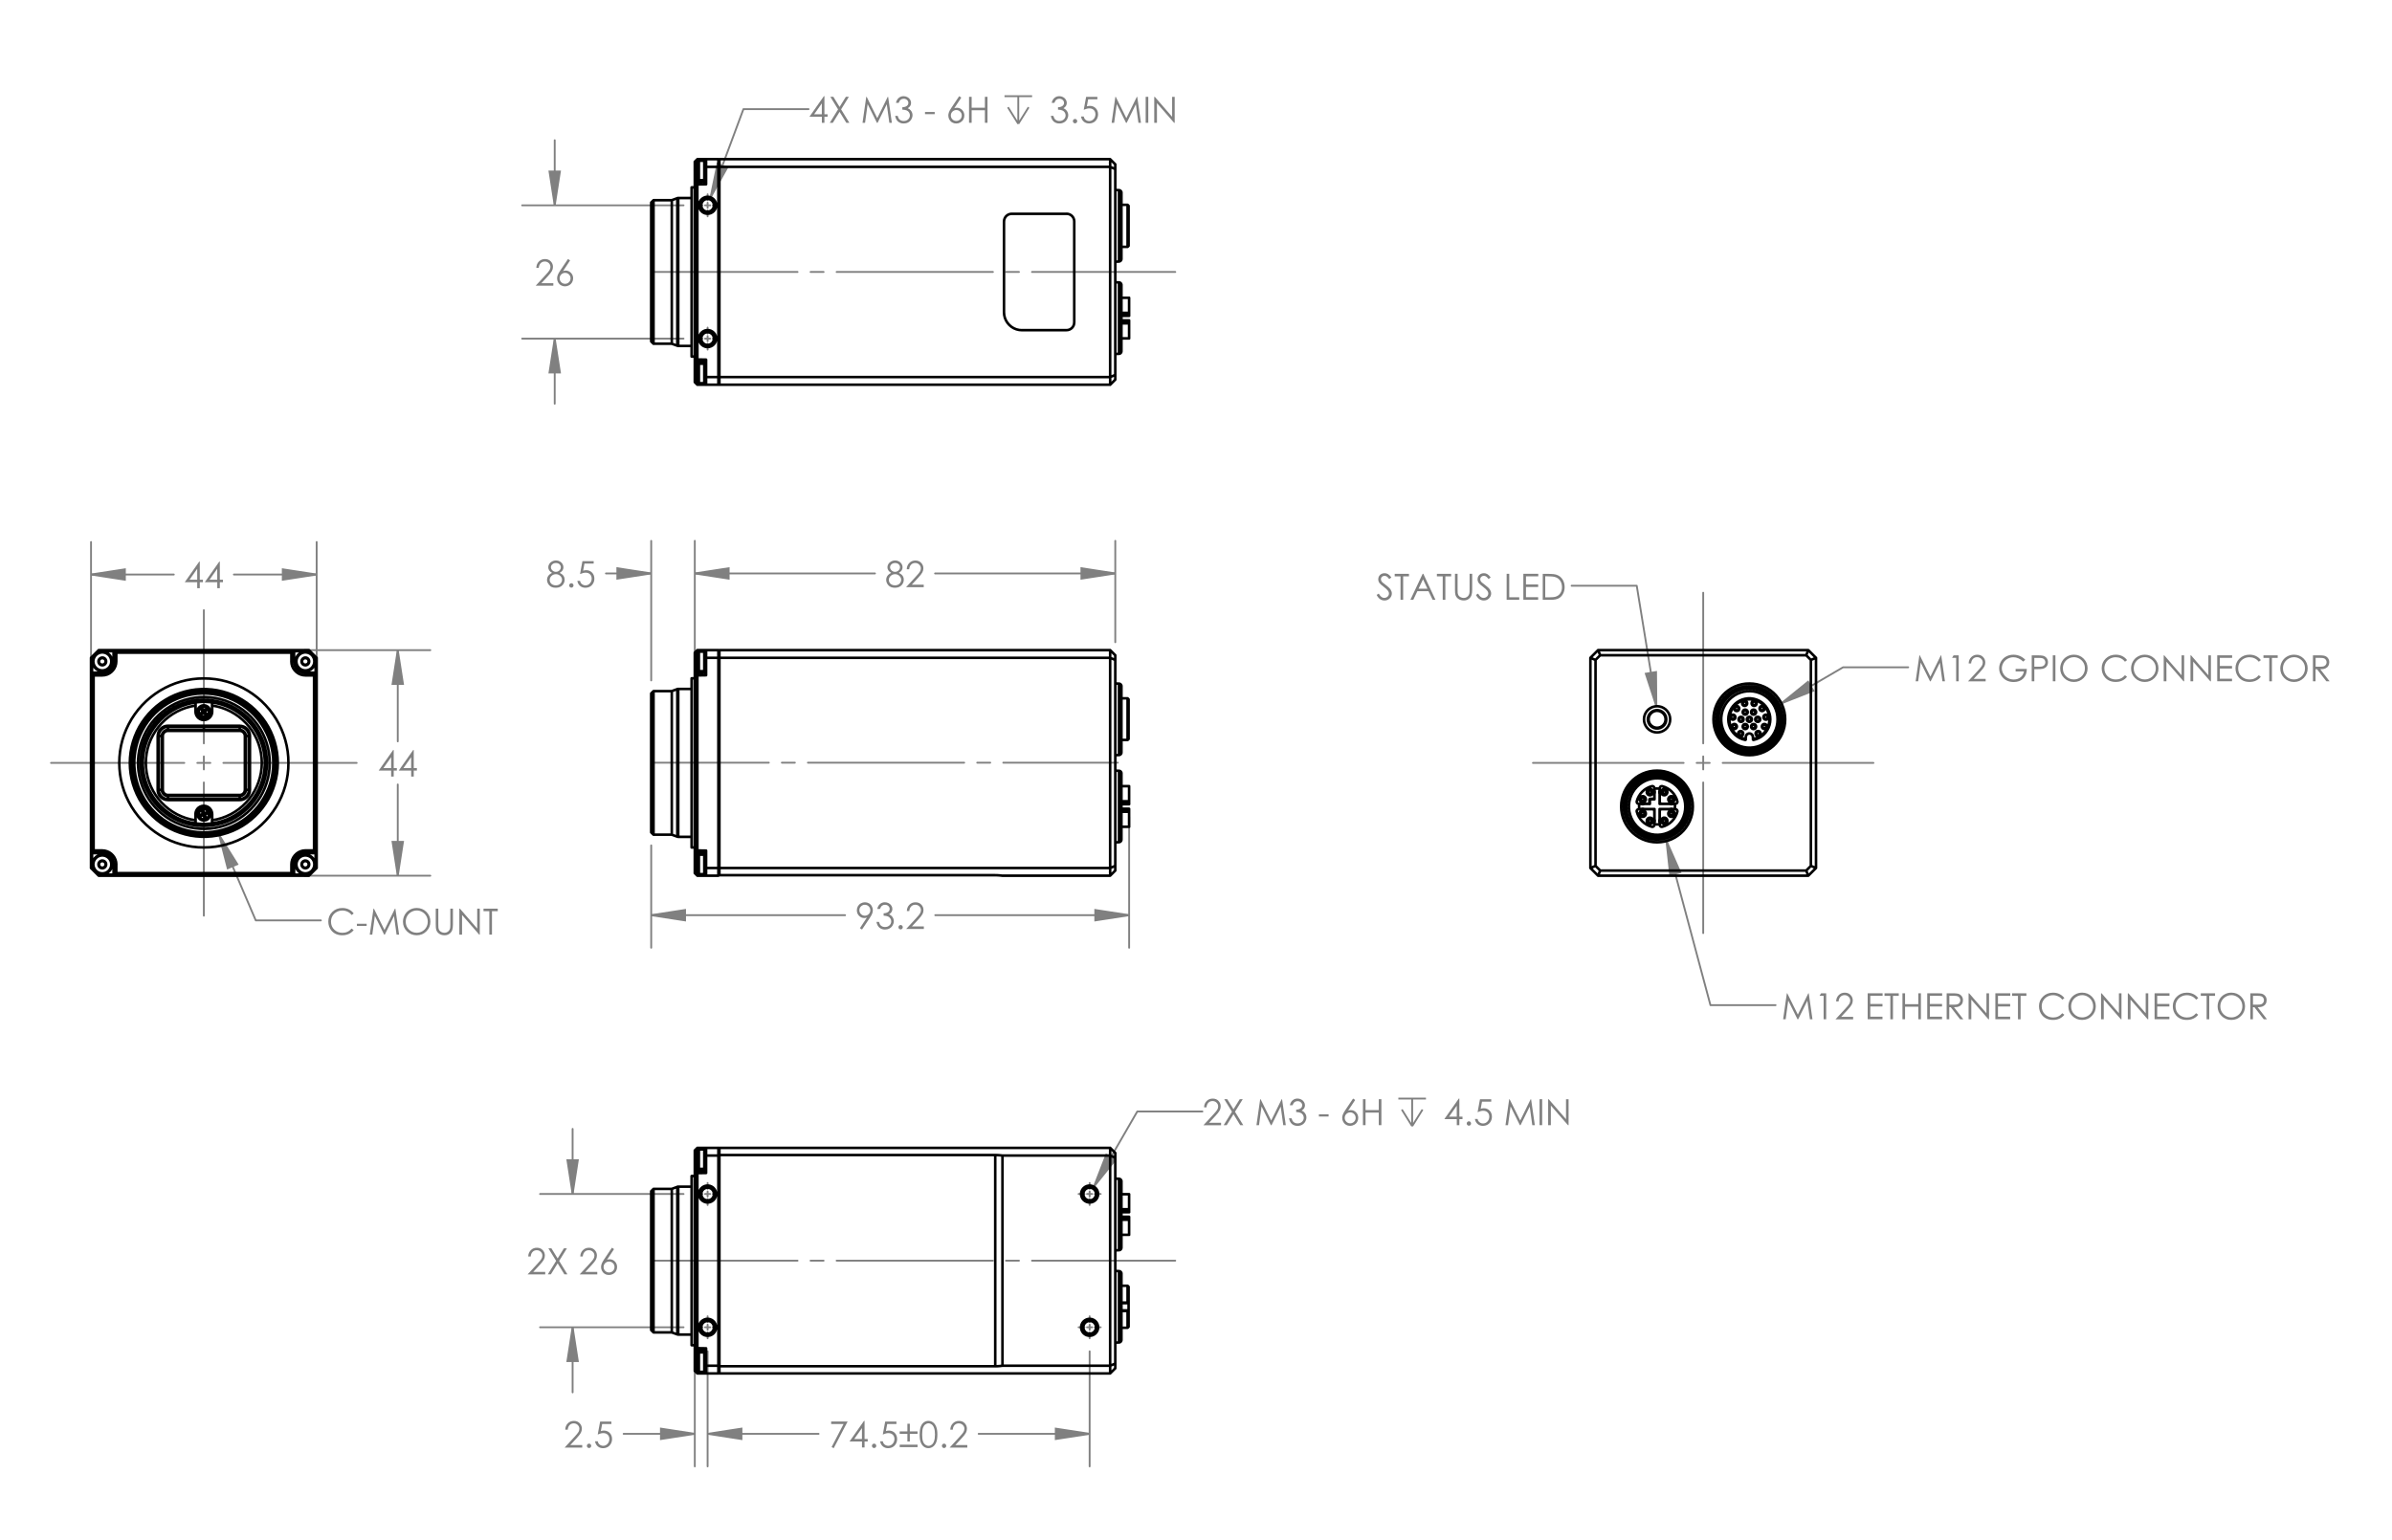 <?xml version="1.0" encoding="UTF-8"?>
<svg xmlns="http://www.w3.org/2000/svg" id="Layer_1" version="1.1" viewBox="0 0 661.14 425.69">
  <!-- Generator: Adobe Illustrator 29.3.0, SVG Export Plug-In . SVG Version: 2.1.0 Build 146)  -->
  <defs>
    <style>
      .st0, .st1, .st2, .st3, .st4, .st5 {
        stroke: gray;
        stroke-width: .51px;
      }

      .st0, .st1, .st2, .st3, .st4, .st5, .st6 {
        fill: none;
      }

      .st0, .st2, .st3, .st4, .st5, .st6 {
        stroke-linecap: round;
        stroke-linejoin: round;
      }

      .st1 {
        stroke-miterlimit: 10;
      }

      .st2 {
        stroke-dashoffset: 1.54px;
      }

      .st2, .st3, .st4, .st5 {
        stroke-dasharray: 43.2 3.6 3.6 3.6;
      }

      .st3 {
        stroke-dashoffset: 3.6px;
      }

      .st4 {
        stroke-dashoffset: 6.36px;
      }

      .st5 {
        stroke-dashoffset: 11.54px;
      }

      .st7 {
        fill: gray;
      }

      .st6 {
        stroke: #000;
        stroke-width: .71px;
      }
    </style>
  </defs>
  <g>
    <path class="st7" d="M248.45,158.38c.48.24.83.52,1.04.83.21.31.31.66.31,1.05,0,.55-.18,1.04-.54,1.46-.44.52-1.08.78-1.9.78s-1.4-.23-1.81-.68-.61-.95-.61-1.5c0-.4.11-.76.32-1.08.21-.32.57-.61,1.07-.86-.35-.18-.61-.41-.79-.68s-.26-.56-.26-.87.09-.62.28-.92.45-.53.78-.7.69-.26,1.07-.26.72.09,1.04.26.57.41.75.7.27.61.27.93-.09.62-.26.87-.43.47-.77.66ZM247.41,158.75c-.49,0-.91.16-1.24.48-.33.32-.5.69-.5,1.12,0,.26.07.51.21.75s.34.42.6.54c.26.13.55.19.89.19.52,0,.94-.15,1.25-.46s.46-.67.46-1.08-.16-.76-.49-1.07-.72-.47-1.18-.47ZM247.38,155.66c-.39,0-.72.12-.98.35-.26.23-.39.51-.39.83s.14.61.42.87c.28.26.6.39.98.39.24,0,.46-.06.67-.18s.38-.28.5-.48.18-.41.18-.61c0-.29-.12-.56-.35-.8-.23-.24-.58-.37-1.02-.37Z"></path>
    <path class="st7" d="M251.31,157.39h-.69c.02-.71.26-1.29.71-1.74.45-.45,1.01-.68,1.68-.68s1.19.21,1.6.64c.41.43.61.93.61,1.51,0,.41-.1.79-.29,1.15-.19.36-.57.84-1.13,1.45l-1.79,1.93h3.31v.69h-4.88l2.74-2.97c.56-.6.92-1.04,1.09-1.33.17-.29.25-.59.25-.91,0-.4-.15-.75-.45-1.04-.3-.29-.67-.44-1.11-.44-.46,0-.84.15-1.14.46s-.48.74-.52,1.29Z"></path>
  </g>
  <g>
    <path class="st7" d="M154.71,158.38c.48.24.83.52,1.04.83.21.31.31.66.31,1.05,0,.55-.18,1.04-.54,1.46-.44.52-1.08.78-1.9.78s-1.4-.23-1.81-.68c-.41-.45-.61-.95-.61-1.5,0-.4.11-.76.32-1.08s.57-.61,1.07-.86c-.35-.18-.61-.41-.79-.68-.18-.27-.26-.56-.26-.87s.09-.62.28-.92.45-.53.78-.7.69-.26,1.07-.26.72.09,1.04.26.57.41.75.7c.18.3.27.61.27.93s-.09.62-.26.87c-.17.25-.43.47-.77.66ZM153.67,158.75c-.49,0-.91.16-1.24.48s-.5.69-.5,1.12c0,.26.07.51.21.75.14.23.34.42.6.54.26.13.55.19.89.19.52,0,.94-.15,1.25-.46s.46-.67.46-1.08-.16-.76-.49-1.07c-.33-.31-.72-.47-1.18-.47ZM153.64,155.66c-.39,0-.72.12-.98.35-.26.23-.39.51-.39.83s.14.61.42.87c.28.26.6.39.98.39.24,0,.46-.06.67-.18s.38-.28.5-.48c.12-.2.18-.41.18-.61,0-.29-.12-.56-.35-.8-.23-.24-.58-.37-1.02-.37Z"></path>
    <path class="st7" d="M157.92,161.25c.17,0,.31.06.42.18s.18.26.18.43-.06.31-.18.43-.26.18-.42.18-.31-.06-.42-.18-.18-.26-.18-.43.06-.31.18-.43.26-.18.42-.18Z"></path>
    <path class="st7" d="M164.09,155.14v.68h-2.55l-.36,1.96c.31-.09.59-.14.84-.14.65,0,1.19.22,1.62.66.42.44.64,1,.64,1.68,0,.47-.11.9-.33,1.3-.22.39-.51.7-.89.91s-.8.31-1.29.31c-.58,0-1.07-.18-1.47-.53-.4-.36-.64-.82-.72-1.38h.74c.06.28.15.5.28.67s.31.31.53.42.45.16.69.16c.47,0,.88-.18,1.21-.54.34-.36.51-.8.51-1.34,0-.48-.15-.88-.46-1.18s-.71-.45-1.22-.45c-.42,0-.94.13-1.54.39l.66-3.57h3.11Z"></path>
  </g>
  <g>
    <path class="st7" d="M238.26,257l-.59-.38,1.94-2.94c-.26.09-.5.13-.73.13-.57,0-1.05-.21-1.45-.62-.4-.41-.6-.92-.6-1.52,0-.41.1-.79.29-1.12s.46-.6.82-.8.73-.3,1.13-.3.76.1,1.1.29c.34.19.6.46.79.81s.29.71.29,1.1c0,.3-.06.61-.18.93-.12.32-.33.71-.64,1.17l-2.18,3.25ZM239.04,253.17c.42,0,.78-.15,1.07-.44.29-.29.44-.65.44-1.07s-.15-.77-.44-1.07c-.29-.29-.65-.44-1.07-.44s-.77.15-1.07.44c-.29.29-.44.65-.44,1.07s.15.77.44,1.07c.3.29.65.44,1.07.44Z"></path>
    <path class="st7" d="M243.2,251.3h-.73c.13-.59.39-1.05.77-1.37.38-.32.82-.48,1.34-.48.37,0,.72.08,1.05.26s.57.4.75.69.27.59.27.91c0,.62-.31,1.11-.92,1.47.34.14.63.34.85.62.31.38.47.81.47,1.28,0,.41-.11.79-.32,1.16-.21.37-.51.66-.88.86-.37.2-.79.3-1.24.3-.62,0-1.13-.18-1.55-.54-.41-.36-.68-.88-.81-1.57h.7c.12.47.3.8.53,1.01.3.26.67.4,1.13.4.52,0,.94-.16,1.25-.47.32-.31.47-.68.47-1.1,0-.28-.08-.54-.24-.79-.16-.24-.37-.43-.63-.55s-.68-.2-1.23-.23v-.66c.33,0,.63-.06.9-.17.27-.12.47-.26.59-.44s.18-.37.18-.59c0-.31-.12-.58-.37-.81s-.56-.34-.94-.34c-.31,0-.58.09-.8.26-.22.17-.42.47-.57.89Z"></path>
    <path class="st7" d="M248.93,255.74c.17,0,.31.06.42.18s.18.26.18.43-.06.31-.18.43c-.12.12-.26.18-.42.18s-.31-.06-.42-.18c-.12-.12-.18-.26-.18-.43s.06-.31.18-.43.26-.18.42-.18Z"></path>
    <path class="st7" d="M251.34,251.88h-.69c.02-.71.26-1.29.71-1.74.45-.46,1.01-.68,1.68-.68s1.19.21,1.6.64.61.93.61,1.51c0,.41-.1.79-.29,1.15-.19.36-.57.84-1.13,1.45l-1.79,1.93h3.31v.69h-4.88l2.74-2.97c.56-.6.92-1.04,1.09-1.33.17-.29.25-.59.25-.91,0-.4-.15-.75-.45-1.04-.3-.29-.67-.44-1.11-.44-.46,0-.84.15-1.14.46s-.48.74-.52,1.29Z"></path>
  </g>
  <g>
    <path class="st7" d="M148.93,74.04h-.69c.02-.71.26-1.29.71-1.74.45-.45,1.01-.68,1.68-.68s1.19.21,1.6.64c.41.43.61.93.61,1.51,0,.41-.1.79-.29,1.15-.19.36-.57.84-1.13,1.45l-1.79,1.93h3.31v.69h-4.88l2.74-2.97c.56-.6.92-1.04,1.09-1.33.17-.29.25-.59.25-.91,0-.4-.15-.75-.45-1.04-.3-.29-.67-.44-1.11-.44-.46,0-.84.15-1.14.46s-.48.74-.52,1.29Z"></path>
    <path class="st7" d="M156.98,71.61l.59.39-1.94,2.94c.26-.09.5-.13.73-.13.57,0,1.05.21,1.45.62s.6.92.6,1.52c0,.41-.1.79-.29,1.12-.19.33-.46.6-.82.8s-.73.3-1.14.3-.76-.1-1.1-.29c-.34-.19-.6-.46-.79-.8-.19-.35-.29-.71-.29-1.11,0-.29.06-.6.18-.93.12-.32.33-.71.64-1.17l2.18-3.25ZM156.19,75.44c-.42,0-.77.15-1.07.44s-.44.65-.44,1.07.15.77.44,1.07.65.44,1.07.44.77-.15,1.07-.44.44-.65.44-1.07-.15-.78-.44-1.07-.65-.44-1.07-.44Z"></path>
  </g>
  <g>
    <path class="st7" d="M227.72,26.59h.15v5.01h.87v.68h-.87v1.67h-.71v-1.67h-3.44l4-5.69ZM227.15,31.6v-3.02l-2.13,3.02h2.13Z"></path>
    <path class="st7" d="M229.5,26.77h.84l1.72,2.79,1.73-2.79h.83l-2.14,3.47,2.28,3.71h-.84l-1.86-3.03-1.87,3.03h-.84l2.29-3.71-2.14-3.48Z"></path>
    <path class="st7" d="M238.4,33.96l1.03-7.18h.12l2.92,5.89,2.89-5.89h.12l1.03,7.18h-.7l-.71-5.14-2.54,5.14h-.18l-2.57-5.18-.71,5.18h-.69Z"></path>
    <path class="st7" d="M248.37,28.44h-.73c.13-.59.39-1.05.77-1.37s.82-.48,1.34-.48c.37,0,.72.09,1.05.26s.57.4.75.69c.18.29.27.59.27.91,0,.62-.31,1.11-.92,1.47.35.14.63.35.85.62.31.38.47.81.47,1.28,0,.41-.11.79-.32,1.16-.21.37-.51.66-.88.86s-.79.3-1.24.3c-.62,0-1.13-.18-1.55-.53s-.68-.88-.81-1.57h.7c.12.47.3.8.53,1.01.3.26.67.4,1.13.4.52,0,.94-.16,1.25-.47s.47-.68.47-1.1c0-.28-.08-.54-.24-.79s-.37-.43-.63-.55-.68-.2-1.23-.23v-.66c.33,0,.63-.06.9-.17.27-.12.47-.26.59-.44s.18-.37.18-.59c0-.31-.12-.58-.37-.81-.25-.23-.56-.34-.94-.34-.31,0-.58.09-.8.26-.22.17-.42.47-.57.89Z"></path>
    <path class="st7" d="M255.67,30.96h2.68v.6h-2.68v-.6Z"></path>
    <path class="st7" d="M265.11,26.59l.59.39-1.94,2.94c.26-.09.5-.13.73-.13.57,0,1.05.21,1.45.62.4.41.6.92.6,1.52,0,.41-.1.79-.29,1.12-.19.33-.47.6-.82.8-.35.2-.73.3-1.14.3s-.76-.1-1.1-.29c-.34-.19-.6-.46-.79-.8s-.29-.71-.29-1.11c0-.29.06-.6.18-.93s.33-.71.64-1.17l2.18-3.25ZM264.32,30.42c-.42,0-.77.15-1.07.44s-.44.65-.44,1.07.15.77.44,1.07.65.44,1.07.44.77-.15,1.07-.44c.29-.29.44-.65.44-1.07s-.15-.78-.44-1.07c-.29-.29-.65-.44-1.07-.44Z"></path>
    <path class="st7" d="M267.84,26.77h.72v3.01h3.66v-3.01h.72v7.18h-.72v-3.47h-3.66v3.47h-.72v-7.18Z"></path>
  </g>
  <path class="st1" d="M284.31,29.65l-2.86,4.58M278.59,29.65l2.86,4.58M281.45,26.6v7.63M277.64,26.6h7.63"></path>
  <g>
    <path class="st7" d="M291.41,28.44h-.73c.13-.59.39-1.05.77-1.37.38-.32.82-.48,1.34-.48.37,0,.72.09,1.05.26s.57.4.75.69.27.59.27.91c0,.62-.31,1.11-.92,1.47.35.14.63.35.85.62.31.38.47.81.47,1.28,0,.41-.11.79-.32,1.16s-.51.66-.88.86-.79.3-1.25.3c-.62,0-1.13-.18-1.55-.53-.41-.36-.68-.88-.81-1.57h.7c.12.47.3.8.53,1.01.3.26.67.4,1.13.4.52,0,.94-.16,1.25-.47.32-.31.47-.68.47-1.1,0-.28-.08-.54-.24-.79s-.37-.43-.63-.55-.68-.2-1.23-.23v-.66c.33,0,.63-.06.9-.17.27-.12.47-.26.59-.44s.18-.37.18-.59c0-.31-.12-.58-.37-.81s-.56-.34-.94-.34c-.31,0-.58.09-.8.26s-.42.47-.57.89Z"></path>
    <path class="st7" d="M297.14,32.88c.17,0,.31.06.42.18s.18.26.18.43-.06.31-.18.43-.26.18-.42.18-.31-.06-.42-.18-.18-.26-.18-.43.06-.31.18-.43.26-.18.42-.18Z"></path>
    <path class="st7" d="M303.31,26.77v.68h-2.55l-.36,1.96c.31-.09.59-.14.84-.14.65,0,1.19.22,1.62.66s.64,1,.64,1.68c0,.47-.11.9-.33,1.3s-.51.7-.89.91-.8.31-1.29.31c-.58,0-1.07-.18-1.47-.53s-.64-.82-.72-1.38h.74c.06.28.15.5.28.67s.31.31.53.42.45.16.69.16c.47,0,.88-.18,1.22-.54.34-.36.51-.8.51-1.34,0-.48-.15-.88-.46-1.18-.31-.3-.71-.45-1.23-.45-.42,0-.94.13-1.54.39l.66-3.57h3.11Z"></path>
    <path class="st7" d="M307.25,33.96l1.03-7.18h.12l2.92,5.89,2.89-5.89h.12l1.03,7.18h-.7l-.71-5.14-2.54,5.14h-.18l-2.57-5.18-.71,5.18h-.69Z"></path>
    <path class="st7" d="M316.66,26.77h.72v7.18h-.72v-7.18Z"></path>
    <path class="st7" d="M319.03,33.96v-7.18h.16l4.78,5.51v-5.51h.71v7.18h-.16l-4.74-5.44v5.44h-.74Z"></path>
  </g>
  <g>
    <path class="st7" d="M146.69,347.39h-.69c.02-.71.26-1.29.71-1.74.45-.46,1.01-.68,1.68-.68s1.19.21,1.6.64.61.93.61,1.51c0,.41-.1.79-.29,1.15-.19.36-.57.84-1.13,1.45l-1.79,1.93h3.31v.69h-4.87l2.74-2.97c.56-.6.92-1.04,1.09-1.33.17-.29.25-.59.25-.91,0-.4-.15-.75-.45-1.04-.3-.29-.67-.44-1.11-.44-.46,0-.84.15-1.14.46s-.48.74-.52,1.29Z"></path>
    <path class="st7" d="M151.57,345.14h.84l1.72,2.79,1.73-2.79h.83l-2.14,3.47,2.28,3.71h-.84l-1.86-3.03-1.87,3.03h-.84l2.29-3.71-2.14-3.48Z"></path>
    <path class="st7" d="M161.08,347.39h-.69c.02-.71.26-1.29.71-1.74.45-.46,1.01-.68,1.68-.68s1.19.21,1.6.64.61.93.61,1.51c0,.41-.1.79-.29,1.15-.19.36-.57.84-1.13,1.45l-1.79,1.93h3.31v.69h-4.87l2.74-2.97c.56-.6.92-1.04,1.09-1.33.17-.29.25-.59.25-.91,0-.4-.15-.75-.45-1.04-.3-.29-.67-.44-1.11-.44-.46,0-.84.15-1.14.46s-.48.74-.52,1.29Z"></path>
    <path class="st7" d="M169.13,344.96l.59.39-1.94,2.94c.26-.09.5-.13.73-.13.57,0,1.05.21,1.45.62.4.41.6.92.6,1.52,0,.41-.1.79-.29,1.12-.19.33-.46.6-.82.79-.35.2-.73.3-1.14.3s-.76-.09-1.1-.29c-.34-.19-.6-.46-.79-.8-.19-.34-.29-.71-.29-1.11,0-.29.06-.6.18-.92.12-.32.33-.71.64-1.17l2.18-3.25ZM168.34,348.79c-.42,0-.77.15-1.07.44-.29.29-.44.65-.44,1.07s.15.77.44,1.07c.29.29.65.44,1.07.44s.77-.15,1.07-.44c.29-.29.44-.65.44-1.07s-.15-.78-.44-1.07c-.29-.29-.65-.44-1.07-.44Z"></path>
  </g>
  <g>
    <path class="st7" d="M156.92,395.27h-.69c.02-.71.26-1.29.71-1.74.45-.46,1.01-.68,1.68-.68s1.19.21,1.6.64.61.93.61,1.51c0,.41-.1.79-.29,1.15s-.57.84-1.13,1.45l-1.79,1.93h3.31v.69h-4.87l2.74-2.97c.56-.6.92-1.04,1.09-1.33.17-.29.25-.59.25-.91,0-.4-.15-.75-.45-1.04-.3-.29-.67-.44-1.1-.44-.46,0-.84.15-1.14.46s-.48.74-.52,1.29Z"></path>
    <path class="st7" d="M162.81,399.13c.17,0,.31.06.42.18s.18.26.18.43-.06.31-.18.43c-.12.12-.26.18-.42.18s-.31-.06-.42-.18c-.12-.12-.18-.26-.18-.43s.06-.31.18-.43.26-.18.42-.18Z"></path>
    <path class="st7" d="M168.98,393.02v.68h-2.55l-.36,1.96c.31-.09.59-.14.84-.14.65,0,1.19.22,1.62.66.42.44.64,1,.64,1.68,0,.47-.11.91-.33,1.3-.22.39-.51.7-.89.91-.37.21-.8.32-1.29.32-.58,0-1.07-.18-1.47-.53-.4-.36-.64-.82-.72-1.38h.74c.06.28.15.5.28.67s.31.31.53.42c.22.11.45.16.69.16.47,0,.88-.18,1.21-.54s.51-.8.51-1.34c0-.48-.15-.88-.46-1.18-.31-.3-.71-.45-1.22-.45-.42,0-.94.13-1.54.39l.66-3.57h3.11Z"></path>
  </g>
  <g>
    <path class="st7" d="M229.73,393.02h4.55l-3.84,7.36-.59-.3,3.31-6.38h-3.43v-.68Z"></path>
    <path class="st7" d="M238.81,392.84h.15v5.01h.87v.68h-.87v1.67h-.71v-1.67h-3.44l4-5.69ZM238.24,397.85v-3.02l-2.13,3.02h2.13Z"></path>
    <path class="st7" d="M241.6,399.13c.17,0,.31.06.42.18s.18.26.18.43-.06.31-.18.43c-.12.12-.26.18-.42.18s-.31-.06-.42-.18c-.12-.12-.18-.26-.18-.43s.06-.31.18-.43.26-.18.42-.18Z"></path>
    <path class="st7" d="M247.77,393.02v.68h-2.55l-.36,1.96c.31-.09.59-.14.84-.14.65,0,1.19.22,1.62.66.42.44.64,1,.64,1.68,0,.47-.11.91-.33,1.3-.22.39-.51.7-.89.91-.37.21-.8.32-1.29.32-.58,0-1.07-.18-1.47-.53-.4-.36-.64-.82-.72-1.38h.74c.06.28.15.5.28.67s.31.31.53.42c.22.11.45.16.69.16.47,0,.88-.18,1.21-.54s.51-.8.51-1.34c0-.48-.15-.88-.46-1.18-.31-.3-.71-.45-1.22-.45-.42,0-.94.13-1.54.39l.66-3.57h3.11Z"></path>
    <path class="st7" d="M250.8,395.75v-2.12h.67v2.12h2.13v.67h-2.13v2.12h-.67v-2.12h-2.13v-.67h2.13ZM253.61,399.42v.67h-4.93v-.67h4.93Z"></path>
    <path class="st7" d="M254.2,396.62c0-.95.1-1.68.3-2.2.2-.52.49-.91.86-1.18.37-.27.79-.4,1.24-.4s.89.13,1.26.4c.38.27.68.67.9,1.21.22.54.33,1.26.33,2.16s-.11,1.62-.32,2.15c-.22.53-.51.94-.9,1.21-.38.27-.8.41-1.27.41s-.87-.13-1.24-.4-.65-.66-.86-1.18c-.21-.52-.31-1.25-.31-2.19ZM254.88,396.63c0,.81.07,1.42.22,1.84.14.42.36.73.64.95.28.21.58.32.9.32s.62-.11.89-.32c.28-.21.49-.53.63-.95.18-.51.27-1.13.27-1.85s-.08-1.32-.24-1.78c-.16-.46-.38-.8-.66-1.01-.28-.21-.58-.32-.89-.32s-.62.11-.9.32c-.28.21-.49.53-.64.94-.15.42-.22,1.03-.22,1.84Z"></path>
    <path class="st7" d="M260.94,399.13c.17,0,.31.06.42.18s.18.26.18.43-.06.31-.18.43c-.12.12-.26.18-.42.18s-.31-.06-.42-.18c-.12-.12-.18-.26-.18-.43s.06-.31.18-.43.26-.18.42-.18Z"></path>
    <path class="st7" d="M263.35,395.27h-.69c.02-.71.26-1.29.71-1.74.45-.46,1.01-.68,1.68-.68s1.2.21,1.6.64.61.93.61,1.51c0,.41-.1.79-.29,1.15s-.57.84-1.13,1.45l-1.79,1.93h3.31v.69h-4.88l2.74-2.97c.56-.6.92-1.04,1.09-1.33.17-.29.25-.59.25-.91,0-.4-.15-.75-.45-1.04-.3-.29-.67-.44-1.11-.44-.46,0-.84.15-1.14.46s-.48.74-.52,1.29Z"></path>
  </g>
  <g>
    <path class="st7" d="M333.49,306.15h-.69c.02-.71.26-1.29.71-1.74.45-.46,1.01-.68,1.68-.68s1.2.21,1.6.64.61.93.61,1.51c0,.41-.1.79-.29,1.15s-.57.84-1.13,1.45l-1.79,1.93h3.31v.69h-4.88l2.74-2.97c.56-.6.92-1.04,1.09-1.33.17-.29.25-.59.25-.91,0-.4-.15-.75-.45-1.04-.3-.29-.67-.44-1.11-.44-.46,0-.84.15-1.14.46-.3.31-.48.74-.52,1.29Z"></path>
    <path class="st7" d="M338.37,303.9h.84l1.72,2.79,1.73-2.79h.83l-2.14,3.47,2.28,3.71h-.84l-1.86-3.03-1.87,3.03h-.84l2.29-3.71-2.14-3.48Z"></path>
    <path class="st7" d="M347.28,311.09l1.03-7.18h.12l2.92,5.89,2.89-5.89h.12l1.03,7.18h-.7l-.71-5.14-2.54,5.14h-.18l-2.57-5.18-.71,5.18h-.69Z"></path>
    <path class="st7" d="M357.24,305.57h-.73c.13-.59.39-1.05.77-1.37.38-.32.82-.48,1.34-.48.37,0,.72.09,1.05.26.32.17.57.4.75.69.18.29.27.59.27.91,0,.62-.31,1.11-.92,1.47.34.14.63.34.85.62.31.38.47.81.47,1.28,0,.41-.11.79-.32,1.17-.21.37-.51.65-.88.86-.37.2-.79.3-1.25.3-.62,0-1.13-.18-1.55-.53-.41-.36-.68-.88-.81-1.57h.7c.12.47.3.8.53,1.01.3.26.67.4,1.13.4.52,0,.94-.16,1.25-.47.32-.31.47-.68.47-1.1,0-.28-.08-.54-.24-.79s-.37-.43-.63-.55c-.26-.12-.68-.2-1.23-.23v-.66c.33,0,.63-.06.9-.17.27-.12.47-.26.59-.44s.18-.37.18-.59c0-.31-.12-.58-.37-.81s-.56-.34-.94-.34c-.31,0-.58.09-.8.26-.22.17-.42.47-.57.89Z"></path>
    <path class="st7" d="M364.54,308.09h2.68v.6h-2.68v-.6Z"></path>
    <path class="st7" d="M373.98,303.72l.59.39-1.94,2.94c.26-.09.5-.13.73-.13.57,0,1.05.21,1.45.62.4.41.6.92.6,1.52,0,.41-.1.79-.29,1.12-.19.33-.46.6-.82.79-.35.2-.73.3-1.14.3s-.76-.09-1.1-.29c-.34-.19-.6-.46-.79-.8s-.29-.71-.29-1.11c0-.29.06-.6.18-.92.12-.32.33-.71.64-1.17l2.18-3.25ZM373.19,307.55c-.42,0-.77.15-1.07.44-.29.29-.44.65-.44,1.07s.15.77.44,1.07c.29.29.65.44,1.07.44s.77-.15,1.07-.44c.29-.29.44-.65.44-1.07s-.15-.78-.44-1.07c-.29-.29-.65-.44-1.07-.44Z"></path>
    <path class="st7" d="M376.71,303.9h.72v3.01h3.66v-3.01h.72v7.18h-.72v-3.47h-3.66v3.47h-.72v-7.18Z"></path>
  </g>
  <path class="st1" d="M393.18,306.77l-2.86,4.58M387.46,306.77l2.86,4.58M390.32,303.72v7.63M386.5,303.72h7.63"></path>
  <g>
    <path class="st7" d="M403.21,303.72h.15v5.01h.87v.68h-.87v1.67h-.71v-1.67h-3.44l4-5.69ZM402.64,308.73v-3.02l-2.13,3.02h2.13Z"></path>
    <path class="st7" d="M406,310.01c.17,0,.31.06.42.18s.18.26.18.43-.06.31-.18.43c-.12.12-.26.18-.42.18s-.31-.06-.42-.18c-.12-.12-.18-.26-.18-.43s.06-.31.18-.43.26-.18.42-.18Z"></path>
    <path class="st7" d="M412.17,303.9v.68h-2.55l-.36,1.96c.31-.09.59-.14.84-.14.65,0,1.19.22,1.62.66.42.44.64,1,.64,1.68,0,.47-.11.91-.33,1.3-.22.39-.51.7-.89.91-.37.21-.8.32-1.29.32-.58,0-1.07-.18-1.47-.53-.4-.36-.64-.82-.72-1.38h.74c.06.28.15.5.28.67s.31.31.53.42c.22.11.45.16.69.16.47,0,.88-.18,1.22-.54.34-.36.51-.8.51-1.34,0-.48-.15-.88-.46-1.18-.31-.3-.71-.45-1.23-.45-.42,0-.94.13-1.54.39l.66-3.57h3.11Z"></path>
    <path class="st7" d="M416.11,311.09l1.03-7.18h.12l2.92,5.89,2.89-5.89h.12l1.03,7.18h-.7l-.71-5.14-2.54,5.14h-.18l-2.57-5.18-.71,5.18h-.69Z"></path>
    <path class="st7" d="M425.53,303.9h.72v7.18h-.72v-7.18Z"></path>
    <path class="st7" d="M427.9,311.09v-7.18h.16l4.78,5.51v-5.51h.71v7.18h-.16l-4.74-5.44v5.44h-.74Z"></path>
  </g>
  <g>
    <path class="st7" d="M380.48,164.49l.61-.37c.43.79.93,1.19,1.49,1.19.24,0,.47-.06.68-.17s.37-.26.48-.45c.11-.19.17-.39.17-.6,0-.24-.08-.48-.24-.71-.22-.32-.63-.7-1.23-1.15-.6-.45-.97-.78-1.12-.98-.25-.34-.38-.7-.38-1.1,0-.31.08-.6.22-.85.15-.26.36-.46.63-.61s.57-.22.89-.22c.34,0,.66.08.95.25.29.17.61.48.94.93l-.59.44c-.27-.36-.5-.59-.69-.71s-.4-.17-.62-.17c-.29,0-.53.09-.71.26s-.28.39-.28.65c0,.16.03.31.1.45.06.15.18.31.36.48.09.09.4.33.93.72.62.46,1.05.87,1.28,1.23.23.36.35.72.35,1.08,0,.52-.2.97-.59,1.36s-.88.58-1.44.58c-.44,0-.83-.12-1.19-.35-.35-.23-.68-.62-.98-1.17Z"></path>
    <path class="st7" d="M385.49,159.35v-.7h3.94v.7h-1.6v6.48h-.73v-6.48h-1.6Z"></path>
    <path class="st7" d="M393.4,158.64l3.35,7.18h-.78l-1.13-2.36h-3.09l-1.12,2.36h-.8l3.39-7.18h.18ZM393.31,160.17l-1.23,2.6h2.46l-1.22-2.6Z"></path>
    <path class="st7" d="M397.15,159.35v-.7h3.94v.7h-1.6v6.48h-.73v-6.48h-1.6Z"></path>
    <path class="st7" d="M402.15,158.64h.72v4.34c0,.51,0,.83.03.96.04.28.12.52.25.71.13.19.33.35.6.48s.54.19.82.19c.24,0,.47-.05.68-.15.22-.1.4-.24.55-.42s.25-.4.32-.65c.05-.18.07-.56.07-1.12v-4.34h.72v4.34c0,.64-.06,1.16-.19,1.56-.13.4-.38.74-.75,1.03s-.83.44-1.37.44c-.58,0-1.08-.14-1.49-.42-.41-.28-.69-.64-.83-1.1-.09-.28-.13-.78-.13-1.51v-4.34Z"></path>
    <path class="st7" d="M407.93,164.49l.61-.37c.43.79.93,1.19,1.49,1.19.24,0,.47-.06.68-.17s.37-.26.48-.45c.11-.19.17-.39.17-.6,0-.24-.08-.48-.24-.71-.22-.32-.63-.7-1.23-1.15-.6-.45-.97-.78-1.12-.98-.25-.34-.38-.7-.38-1.1,0-.31.08-.6.22-.85.15-.26.36-.46.63-.61s.57-.22.89-.22c.34,0,.66.08.95.25.29.17.61.48.94.93l-.59.44c-.27-.36-.5-.59-.69-.71s-.4-.17-.62-.17c-.29,0-.53.09-.71.26s-.28.39-.28.65c0,.16.03.31.1.45.06.15.18.31.36.48.09.09.4.33.93.72.62.46,1.05.87,1.28,1.23.23.36.35.72.35,1.08,0,.52-.2.97-.59,1.36s-.88.58-1.44.58c-.44,0-.83-.12-1.19-.35-.35-.23-.68-.62-.98-1.17Z"></path>
    <path class="st7" d="M416.43,158.64h.72v6.49h2.76v.69h-3.48v-7.18Z"></path>
    <path class="st7" d="M421.05,158.64h4.12v.7h-3.4v2.25h3.37v.7h-3.37v2.82h3.37v.7h-4.09v-7.18Z"></path>
    <path class="st7" d="M426.41,165.83v-7.18h1.49c1.07,0,1.85.09,2.34.26.7.24,1.24.67,1.63,1.27s.59,1.32.59,2.15c0,.72-.16,1.35-.47,1.9-.31.55-.71.95-1.21,1.21-.5.26-1.19.39-2.09.39h-2.29ZM427.1,165.15h.83c.99,0,1.68-.06,2.07-.19.54-.18.96-.49,1.27-.95s.46-1.02.46-1.68c0-.69-.17-1.28-.5-1.78s-.8-.83-1.4-1.01c-.45-.14-1.19-.21-2.22-.21h-.51v5.8Z"></path>
  </g>
  <g>
    <path class="st7" d="M529.48,188.37l1.03-7.18h.12l2.92,5.89,2.89-5.89h.11l1.03,7.18h-.7l-.71-5.14-2.54,5.14h-.18l-2.57-5.18-.71,5.18h-.69Z"></path>
    <path class="st7" d="M539.97,181.18h1.41v7.18h-.71v-6.48h-1.13l.43-.7Z"></path>
    <path class="st7" d="M544.82,183.43h-.69c.02-.71.26-1.29.71-1.74.45-.45,1.01-.68,1.68-.68s1.2.21,1.6.64c.41.43.61.93.61,1.51,0,.41-.1.79-.29,1.15-.19.36-.57.84-1.13,1.45l-1.79,1.93h3.31v.69h-4.88l2.74-2.97c.56-.6.92-1.04,1.09-1.33.17-.29.25-.59.25-.91,0-.4-.15-.75-.45-1.04s-.67-.44-1.11-.44c-.46,0-.84.15-1.14.46-.3.31-.48.74-.52,1.29Z"></path>
    <path class="st7" d="M559.78,182.39l-.56.53c-.4-.39-.84-.69-1.32-.9s-.94-.31-1.39-.31c-.56,0-1.1.14-1.61.42-.51.28-.9.65-1.18,1.13s-.42.97-.42,1.5.14,1.05.43,1.54.69.87,1.2,1.15c.51.28,1.07.42,1.68.42.74,0,1.36-.21,1.88-.62.51-.42.81-.96.91-1.62h-2.29v-.69h3.1c0,1.11-.34,1.99-.99,2.64-.65.65-1.53.98-2.62.98-1.33,0-2.38-.45-3.15-1.36-.6-.7-.89-1.5-.89-2.42,0-.68.17-1.31.51-1.9s.81-1.04,1.41-1.37,1.27-.5,2.02-.5c.61,0,1.18.11,1.72.33s1.06.57,1.57,1.06Z"></path>
    <path class="st7" d="M561.56,181.18h1.43c.82,0,1.37.04,1.66.11.41.1.75.31,1.01.62.26.31.39.71.39,1.18s-.13.87-.38,1.18c-.25.31-.6.52-1.05.63-.33.08-.93.12-1.83.12h-.51v3.34h-.72v-7.18ZM562.28,181.89v2.44h1.22c.49.01.85-.03,1.08-.12.23-.09.41-.23.54-.43.13-.2.2-.42.2-.67s-.06-.46-.2-.66c-.13-.2-.3-.34-.51-.43-.21-.08-.56-.13-1.05-.13h-1.27Z"></path>
    <path class="st7" d="M567.39,181.18h.72v7.18h-.72v-7.18Z"></path>
    <path class="st7" d="M573.17,181c1.09,0,2,.36,2.73,1.09.73.73,1.1,1.62,1.1,2.68s-.37,1.94-1.1,2.68c-.73.73-1.62,1.1-2.67,1.1s-1.96-.36-2.7-1.09c-.73-.73-1.1-1.61-1.1-2.65,0-.69.17-1.33.5-1.92s.79-1.05,1.37-1.38c.58-.33,1.2-.5,1.87-.5ZM573.2,181.7c-.53,0-1.04.14-1.51.42-.48.28-.85.65-1.12,1.12-.27.47-.4.99-.4,1.57,0,.85.3,1.57.89,2.16.59.59,1.31.88,2.14.88.56,0,1.07-.14,1.55-.41.47-.27.84-.64,1.11-1.11.27-.47.4-.99.4-1.56s-.13-1.09-.4-1.55c-.27-.46-.64-.83-1.12-1.11s-.99-.42-1.54-.42Z"></path>
    <path class="st7" d="M587.9,182.52l-.57.43c-.31-.41-.69-.72-1.13-.93s-.92-.31-1.44-.31c-.57,0-1.1.14-1.59.41s-.87.64-1.13,1.11-.4.99-.4,1.56c0,.88.3,1.61.9,2.19s1.36.88,2.27.88c1.01,0,1.85-.39,2.53-1.18l.57.43c-.36.46-.81.81-1.34,1.06s-1.13.37-1.79.37c-1.26,0-2.25-.42-2.97-1.25-.61-.71-.91-1.56-.91-2.56,0-1.05.37-1.94,1.11-2.65s1.66-1.08,2.77-1.08c.67,0,1.28.13,1.82.4.54.27.98.64,1.33,1.12Z"></path>
    <path class="st7" d="M592.76,181c1.09,0,2,.36,2.73,1.09.73.73,1.1,1.62,1.1,2.68s-.37,1.94-1.1,2.68c-.73.73-1.62,1.1-2.67,1.1s-1.96-.36-2.7-1.09c-.73-.73-1.1-1.61-1.1-2.65,0-.69.17-1.33.5-1.92s.79-1.05,1.37-1.38c.58-.33,1.2-.5,1.87-.5ZM592.79,181.7c-.53,0-1.04.14-1.51.42-.48.28-.85.65-1.12,1.12-.27.47-.4.99-.4,1.57,0,.85.3,1.57.89,2.16.59.59,1.31.88,2.14.88.56,0,1.07-.14,1.55-.41.47-.27.84-.64,1.11-1.11.27-.47.4-.99.4-1.56s-.13-1.09-.4-1.55c-.27-.46-.64-.83-1.12-1.11s-.99-.42-1.54-.42Z"></path>
    <path class="st7" d="M598.04,188.37v-7.18h.16l4.78,5.51v-5.51h.71v7.18h-.16l-4.74-5.44v5.44h-.74Z"></path>
    <path class="st7" d="M605.44,188.37v-7.18h.16l4.78,5.51v-5.51h.71v7.18h-.16l-4.74-5.44v5.44h-.74Z"></path>
    <path class="st7" d="M612.83,181.18h4.12v.7h-3.4v2.25h3.37v.7h-3.37v2.82h3.37v.7h-4.09v-7.18Z"></path>
    <path class="st7" d="M624.88,182.52l-.57.43c-.31-.41-.69-.72-1.13-.93s-.92-.31-1.44-.31c-.57,0-1.1.14-1.59.41s-.87.64-1.13,1.11-.4.99-.4,1.56c0,.88.3,1.61.9,2.19s1.36.88,2.27.88c1.01,0,1.85-.39,2.53-1.18l.57.43c-.36.46-.81.81-1.34,1.06s-1.13.37-1.79.37c-1.26,0-2.25-.42-2.97-1.25-.61-.71-.91-1.56-.91-2.56,0-1.05.37-1.94,1.11-2.65s1.66-1.08,2.77-1.08c.67,0,1.28.13,1.82.4.54.27.98.64,1.33,1.12Z"></path>
    <path class="st7" d="M625.61,181.89v-.7h3.94v.7h-1.6v6.48h-.73v-6.48h-1.6Z"></path>
    <path class="st7" d="M634,181c1.09,0,2,.36,2.73,1.09.73.73,1.1,1.62,1.1,2.68s-.37,1.94-1.1,2.68c-.73.73-1.62,1.1-2.67,1.1s-1.96-.36-2.7-1.09c-.73-.73-1.1-1.61-1.1-2.65,0-.69.17-1.33.5-1.92s.79-1.05,1.37-1.38c.58-.33,1.2-.5,1.87-.5ZM634.03,181.7c-.53,0-1.04.14-1.51.42-.48.28-.85.65-1.12,1.12-.27.47-.4.99-.4,1.57,0,.85.3,1.57.89,2.16.59.59,1.31.88,2.14.88.56,0,1.07-.14,1.55-.41.47-.27.84-.64,1.11-1.11.27-.47.4-.99.4-1.56s-.13-1.09-.4-1.55c-.27-.46-.64-.83-1.12-1.11s-.99-.42-1.54-.42Z"></path>
    <path class="st7" d="M639.31,181.18h1.43c.8,0,1.34.03,1.62.1.43.1.77.31,1.04.63.27.32.4.72.4,1.19,0,.39-.09.73-.28,1.03-.18.3-.45.52-.79.67-.34.15-.81.23-1.42.23l2.58,3.33h-.89l-2.58-3.33h-.41v3.33h-.72v-7.18ZM640.03,181.89v2.44h1.24c.48,0,.83-.04,1.06-.13.23-.09.41-.24.54-.44s.19-.42.19-.67-.06-.46-.2-.66c-.13-.2-.3-.34-.51-.42s-.56-.13-1.06-.13h-1.27Z"></path>
  </g>
  <g>
    <path class="st7" d="M492.85,281.81l1.03-7.18h.12l2.92,5.89,2.89-5.89h.12l1.03,7.18h-.7l-.71-5.14-2.54,5.14h-.18l-2.57-5.18-.71,5.18h-.69Z"></path>
    <path class="st7" d="M503.34,274.62h1.41v7.18h-.71v-6.48h-1.13l.43-.7Z"></path>
    <path class="st7" d="M508.19,276.87h-.69c.02-.71.26-1.29.71-1.74.45-.46,1.01-.68,1.68-.68s1.2.21,1.6.64c.41.43.61.93.61,1.51,0,.41-.1.79-.29,1.15-.2.36-.57.84-1.13,1.45l-1.79,1.93h3.31v.69h-4.88l2.74-2.97c.56-.6.92-1.04,1.09-1.33.17-.29.25-.59.25-.91,0-.4-.15-.75-.45-1.04-.3-.29-.67-.44-1.11-.44-.46,0-.84.15-1.14.46-.3.31-.48.74-.52,1.29Z"></path>
    <path class="st7" d="M516.22,274.62h4.12v.7h-3.4v2.25h3.37v.7h-3.37v2.82h3.37v.7h-4.09v-7.18Z"></path>
    <path class="st7" d="M520.87,275.33v-.7h3.94v.7h-1.6v6.48h-.73v-6.48h-1.6Z"></path>
    <path class="st7" d="M525.83,274.62h.72v3.01h3.66v-3.01h.72v7.18h-.72v-3.47h-3.66v3.47h-.72v-7.18Z"></path>
    <path class="st7" d="M532.68,274.62h4.12v.7h-3.4v2.25h3.37v.7h-3.37v2.82h3.37v.7h-4.09v-7.18Z"></path>
    <path class="st7" d="M538.07,274.62h1.43c.8,0,1.34.03,1.62.1.43.1.77.31,1.04.63.27.32.4.72.4,1.19,0,.39-.09.74-.28,1.03-.18.3-.45.52-.79.67s-.81.23-1.42.23l2.58,3.33h-.89l-2.58-3.33h-.41v3.33h-.72v-7.18ZM538.79,275.33v2.44h1.24c.48,0,.83-.04,1.06-.13.23-.09.41-.24.54-.44s.19-.42.19-.67-.07-.46-.2-.66c-.13-.2-.3-.34-.51-.42-.21-.08-.56-.13-1.06-.13h-1.27Z"></path>
    <path class="st7" d="M544.11,281.81v-7.18h.16l4.78,5.51v-5.51h.71v7.18h-.16l-4.74-5.44v5.44h-.74Z"></path>
    <path class="st7" d="M551.51,274.62h4.12v.7h-3.4v2.25h3.37v.7h-3.37v2.82h3.37v.7h-4.09v-7.18Z"></path>
    <path class="st7" d="M556.15,275.33v-.7h3.94v.7h-1.6v6.48h-.73v-6.48h-1.6Z"></path>
    <path class="st7" d="M570.58,275.96l-.57.43c-.31-.41-.69-.72-1.13-.92-.44-.21-.92-.32-1.44-.32-.57,0-1.1.14-1.59.41-.49.27-.87.64-1.13,1.11-.27.46-.4.99-.4,1.57,0,.88.3,1.61.9,2.19s1.36.88,2.27.88c1.01,0,1.85-.39,2.52-1.18l.57.43c-.36.46-.8.81-1.34,1.06-.54.25-1.13.37-1.79.37-1.26,0-2.25-.42-2.97-1.25-.61-.71-.91-1.56-.91-2.56,0-1.05.37-1.94,1.11-2.65.74-.72,1.66-1.08,2.77-1.08.67,0,1.28.13,1.82.4.54.26.98.64,1.33,1.12Z"></path>
    <path class="st7" d="M575.44,274.44c1.09,0,2,.36,2.73,1.09.73.73,1.1,1.62,1.1,2.68s-.37,1.94-1.1,2.68-1.62,1.1-2.68,1.1-1.96-.36-2.7-1.09-1.1-1.61-1.1-2.65c0-.69.17-1.33.5-1.92s.79-1.05,1.37-1.38c.58-.33,1.2-.5,1.87-.5ZM575.48,275.14c-.53,0-1.04.14-1.51.42-.48.28-.85.65-1.12,1.12-.27.47-.4.99-.4,1.57,0,.85.3,1.58.89,2.16s1.31.88,2.14.88c.56,0,1.07-.13,1.55-.41s.84-.64,1.11-1.11c.27-.47.4-.99.4-1.56s-.13-1.09-.4-1.55-.64-.83-1.12-1.11c-.48-.28-.99-.42-1.54-.42Z"></path>
    <path class="st7" d="M580.72,281.81v-7.18h.16l4.78,5.51v-5.51h.71v7.18h-.16l-4.74-5.44v5.44h-.74Z"></path>
    <path class="st7" d="M588.12,281.81v-7.18h.16l4.78,5.51v-5.51h.71v7.18h-.16l-4.74-5.44v5.44h-.74Z"></path>
    <path class="st7" d="M595.52,274.62h4.12v.7h-3.4v2.25h3.37v.7h-3.37v2.82h3.37v.7h-4.09v-7.18Z"></path>
    <path class="st7" d="M607.57,275.96l-.57.43c-.31-.41-.69-.72-1.13-.92-.44-.21-.92-.32-1.44-.32-.57,0-1.1.14-1.59.41-.49.27-.87.64-1.13,1.11-.27.46-.4.99-.4,1.57,0,.88.3,1.61.9,2.19s1.36.88,2.27.88c1.01,0,1.85-.39,2.52-1.18l.57.43c-.36.46-.8.81-1.34,1.06-.54.25-1.13.37-1.79.37-1.26,0-2.25-.42-2.97-1.25-.61-.71-.91-1.56-.91-2.56,0-1.05.37-1.94,1.11-2.65.74-.72,1.66-1.08,2.77-1.08.67,0,1.28.13,1.82.4.54.26.98.64,1.33,1.12Z"></path>
    <path class="st7" d="M608.29,275.33v-.7h3.94v.7h-1.6v6.48h-.73v-6.48h-1.6Z"></path>
    <path class="st7" d="M616.69,274.44c1.09,0,2,.36,2.73,1.09.73.73,1.1,1.62,1.1,2.68s-.37,1.94-1.1,2.68-1.62,1.1-2.68,1.1-1.96-.36-2.7-1.09-1.1-1.61-1.1-2.65c0-.69.17-1.33.5-1.92s.79-1.05,1.37-1.38c.58-.33,1.2-.5,1.87-.5ZM616.72,275.14c-.53,0-1.04.14-1.51.42-.48.28-.85.65-1.12,1.12-.27.47-.4.99-.4,1.57,0,.85.3,1.58.89,2.16s1.31.88,2.14.88c.56,0,1.07-.13,1.55-.41s.84-.64,1.11-1.11c.27-.47.4-.99.4-1.56s-.13-1.09-.4-1.55-.64-.83-1.12-1.11c-.48-.28-.99-.42-1.54-.42Z"></path>
    <path class="st7" d="M622,274.62h1.43c.8,0,1.34.03,1.62.1.43.1.77.31,1.04.63.27.32.4.72.4,1.19,0,.39-.09.74-.28,1.03-.18.3-.45.52-.79.67s-.81.23-1.42.23l2.58,3.33h-.89l-2.58-3.33h-.41v3.33h-.72v-7.18ZM622.72,275.33v2.44h1.24c.48,0,.83-.04,1.06-.13.23-.09.41-.24.54-.44s.19-.42.19-.67-.07-.46-.2-.66c-.13-.2-.3-.34-.51-.42-.21-.08-.56-.13-1.06-.13h-1.27Z"></path>
  </g>
  <g>
    <path class="st7" d="M108.67,207.35h.15v5.01h.87v.68h-.87v1.67h-.71v-1.67h-3.44l4-5.69ZM108.11,212.36v-3.02l-2.13,3.02h2.13Z"></path>
    <path class="st7" d="M114.21,207.35h.15v5.01h.87v.68h-.87v1.67h-.71v-1.67h-3.44l4-5.69ZM113.64,212.36v-3.02l-2.13,3.02h2.13Z"></path>
  </g>
  <g>
    <path class="st7" d="M55.07,155.27h.15v5.01h.87v.68h-.87v1.67h-.71v-1.67h-3.44l4-5.69ZM54.51,160.28v-3.02l-2.13,3.02h2.13Z"></path>
    <path class="st7" d="M60.61,155.27h.15v5.01h.87v.68h-.87v1.67h-.71v-1.67h-3.44l4-5.69ZM60.04,160.28v-3.02l-2.13,3.02h2.13Z"></path>
  </g>
  <g>
    <path class="st7" d="M97.76,252.55l-.57.43c-.31-.41-.69-.72-1.13-.92-.44-.21-.92-.32-1.44-.32-.57,0-1.1.14-1.59.41-.49.27-.87.64-1.14,1.11-.27.46-.4.99-.4,1.57,0,.88.3,1.61.9,2.19s1.36.88,2.27.88c1.01,0,1.85-.39,2.52-1.18l.57.43c-.36.46-.81.81-1.34,1.06-.54.25-1.13.37-1.79.37-1.26,0-2.25-.42-2.97-1.25-.61-.71-.91-1.56-.91-2.56,0-1.05.37-1.94,1.11-2.65.74-.72,1.66-1.08,2.77-1.08.67,0,1.28.13,1.82.4.54.26.98.64,1.33,1.12Z"></path>
    <path class="st7" d="M98.65,255.4h2.69v.6h-2.69v-.6Z"></path>
    <path class="st7" d="M102.2,258.4l1.03-7.18h.12l2.92,5.89,2.89-5.89h.12l1.03,7.18h-.7l-.71-5.14-2.54,5.14h-.18l-2.57-5.18-.71,5.18h-.69Z"></path>
    <path class="st7" d="M115.13,251.03c1.09,0,2,.36,2.73,1.09s1.1,1.62,1.1,2.68-.37,1.94-1.1,2.68-1.62,1.1-2.68,1.1-1.96-.36-2.7-1.09-1.1-1.61-1.1-2.65c0-.69.17-1.33.5-1.92.33-.59.79-1.05,1.37-1.38.58-.33,1.2-.5,1.87-.5ZM115.17,251.73c-.53,0-1.04.14-1.51.42-.48.28-.85.65-1.12,1.12-.27.47-.4.99-.4,1.57,0,.85.3,1.58.89,2.16s1.31.88,2.14.88c.56,0,1.07-.13,1.55-.41.47-.27.84-.64,1.11-1.11.27-.47.4-.99.4-1.56s-.13-1.09-.4-1.55-.64-.83-1.12-1.11c-.48-.28-.99-.42-1.54-.42Z"></path>
    <path class="st7" d="M120.43,251.21h.72v4.34c0,.51,0,.83.03.96.04.28.12.52.25.71.13.19.33.35.6.48.27.13.54.19.82.19.24,0,.47-.05.68-.15.22-.1.4-.24.55-.42s.25-.4.32-.65c.05-.18.07-.56.07-1.12v-4.34h.72v4.34c0,.64-.06,1.16-.19,1.56-.12.39-.38.74-.75,1.03s-.83.44-1.36.44c-.58,0-1.08-.14-1.49-.42s-.69-.64-.83-1.1c-.09-.28-.13-.78-.13-1.51v-4.34Z"></path>
    <path class="st7" d="M126.96,258.4v-7.18h.16l4.78,5.51v-5.51h.71v7.18h-.16l-4.74-5.44v5.44h-.74Z"></path>
    <path class="st7" d="M133.64,251.92v-.7h3.94v.7h-1.6v6.48h-.73v-6.48h-1.6Z"></path>
  </g>
  <path class="st1" d="M60.58,230.88l5.01,8.04-2.65,1.13-2.36-9.17M460.6,232.49l3.81,8.67-2.78.74-1.03-9.41M492.39,194.44l7.36-5.96,1.45,2.49-8.81,3.48M457.82,195.27l-2.93-9.01,2.84-.46.08,9.47"></path>
  <path class="st1" d="M87.52,158.84l-9.36,1.44v-2.88l9.36,1.44M25.16,158.84l9.36-1.44v2.88l-9.36-1.44M109.94,242.11l-1.44-9.36h2.88l-1.44,9.36M109.94,179.75l1.44,9.36h-2.88l1.44-9.36M302.34,328.09l5.93-7.39-2.49-1.44-3.43,8.83M301.17,396.42l-9.36,1.44v-2.88l9.36,1.44M195.58,396.42l9.36-1.44v2.88l-9.36-1.44M195.58,396.42l9.36-1.44v2.88l-9.36-1.44M192.04,396.42l-9.36,1.44v-2.88l9.36,1.44M158.27,366.96l1.44,9.36h-2.88l1.44-9.36M158.27,330.11l-1.44-9.36h2.88l-1.44,9.36M196.4,54.58l4.61-8.27-2.7-1.01-1.91,9.28M153.32,93.62l1.44,9.36h-2.88l1.44-9.36M153.32,56.77l-1.44-9.36h2.88l-1.44,9.36M312.09,253.03l-9.36,1.44v-2.88l9.36,1.44M179.99,253.03l9.36-1.44v2.88l-9.36-1.44M179.99,158.54l-9.36,1.44v-2.88l9.36,1.44M192.04,158.54l9.36-1.44v2.88l-9.36-1.44M192.04,158.54l9.36-1.44v2.88l-9.36-1.44M308.26,158.54l-9.36,1.44v-2.88l9.36,1.44"></path>
  <line class="st5" x1="308.96" y1="210.86" x2="180.84" y2="210.86"></line>
  <line class="st3" x1="180.84" y1="75.19" x2="324.84" y2="75.19"></line>
  <line class="st3" x1="180.84" y1="348.54" x2="324.84" y2="348.54"></line>
  <line class="st2" x1="470.76" y1="163.87" x2="470.76" y2="257.98"></line>
  <line class="st2" x1="517.81" y1="210.93" x2="423.7" y2="210.93"></line>
  <line class="st4" x1="98.58" y1="210.93" x2="14.1" y2="210.93"></line>
  <line class="st4" x1="56.34" y1="168.69" x2="56.34" y2="253.17"></line>
  <path class="st0" d="M70.69,254.47l-10.1-23.58M88.69,254.47h-18M472.76,277.9l-12.16-45.41M490.76,277.9h-18M509.42,184.49l-17.03,9.95M527.42,184.49h-18M452.39,161.94l5.43,33.33M434.39,161.94h18M302.59,366.96h1.63M301.17,368.38v1.63M299.75,366.96h-1.63M301.17,365.55v-1.63M301.17,366.96h.71M301.17,366.96v.71M301.17,366.96h-.71M301.17,366.96v-.71M302.59,330.11h1.63M301.17,331.53v1.63M299.75,330.11h-1.63M301.17,328.69v-1.63M301.17,330.11h.71M301.17,330.11v.71M301.17,330.11h-.71M301.17,330.11v-.71M197,366.96h1.63M195.58,368.38v1.63M194.16,366.96h-1.63M195.58,365.55v-1.63M195.58,366.96h.71M195.58,366.96v.71M195.58,366.96h-.71M195.58,366.96v-.71M197,330.11h1.63M195.58,331.53v1.63M194.16,330.11h-1.63M195.58,328.69v-1.63M195.58,330.11h.71M195.58,330.11v.71M195.58,330.11h-.71M195.58,330.11v-.71M197,93.62h1.63M195.58,95.04v1.63M194.16,93.62h-1.63M195.58,92.2v-1.63M195.58,93.62h.71M195.58,93.62v.71M195.58,93.62h-.71M195.58,93.62v-.71M197,56.77h1.63M195.58,58.18v1.63M194.16,56.77h-1.63M195.58,55.35v-1.63M195.58,56.77h.71M195.58,56.77v.71M195.58,56.77h-.71M195.58,56.77v-.71"></path>
  <path class="st0" d="M87.52,158.84h-22.88M25.16,158.84h22.88M87.52,183.09v-33.24M25.16,183.09v-33.24M109.94,242.11v-25.22M109.94,179.75v25.22M84.18,242.11h34.76M84.18,179.75h34.76M314.34,307.3h18M302.34,328.09l12-20.79M301.17,396.42h-30.67M195.58,396.42h30.67M301.17,373.61v31.81M195.58,373.61v31.81M195.58,396.42h18M192.04,396.42h-19.67M195.58,373.61v31.81M192.04,376.34v29.08M158.27,366.96v18M158.27,330.11v-18M188.93,366.96h-39.66M188.93,330.11h-39.66M205.48,30.17h18M196.4,54.58l9.08-24.41M153.32,93.62v18M153.32,56.77v-18M188.93,93.62h-44.61M188.93,56.77h-44.61M312.09,253.03h-53.59M179.99,253.03h53.59M312.09,225.83v36.2M179.99,233.73v28.3M179.99,158.54h-12.51M192.04,158.54h18M179.99,188.12v-38.58M192.04,183.13v-33.59M192.04,158.54h49.8M308.26,158.54h-49.81M192.04,179.26v-29.73M308.26,177.56v-28.03"></path>
  <path class="st7" d="M60.58,230.88l5.01,8.04-2.65,1.13M460.6,232.49l3.81,8.67-2.78.74M492.39,194.44l7.36-5.96,1.45,2.49M457.82,195.27l-2.93-9.01,2.84-.46"></path>
  <path class="st7" d="M87.52,158.84l-9.36,1.44v-2.88M25.16,158.84l9.36-1.44v2.88M109.94,242.11l-1.44-9.36h2.88M109.94,179.75l1.44,9.36h-2.88M302.34,328.09l5.93-7.39-2.49-1.44M301.17,396.42l-9.36,1.44v-2.88M195.58,396.42l9.36-1.44v2.88M195.58,396.42l9.36-1.44v2.88M192.04,396.42l-9.36,1.44v-2.88M158.27,366.96l1.44,9.36h-2.88M158.27,330.11l-1.44-9.36h2.88M196.4,54.58l4.61-8.27-2.7-1.01M153.32,93.62l1.44,9.36h-2.88M153.32,56.77l-1.44-9.36h2.88M312.09,253.03l-9.36,1.44v-2.88M179.99,253.03l9.36-1.44v2.88M179.99,158.54l-9.36,1.44v-2.88M192.04,158.54l9.36-1.44v2.88M192.04,158.54l9.36-1.44v2.88M308.26,158.54l-9.36,1.44v-2.88"></path>
  <path class="st6" d="M309.29,208.75v-9.87M309.29,198.88v-9.87M309.29,232.84h0v-19.73h0M187.21,231.33h0v-20.4M187.21,210.93v-20.39h0M187.46,190.48h0v20.44M187.46,210.93v20.43h0M192.73,241.4h.23M192.96,180.45h-.23M192.96,238.99h-.23M192.96,182.86h-.23M309.96,228.58h2.13M312.08,217.37h-2.13M312.08,224.43h-2.13M309.96,221.52h2.13M309.96,204.57h1.7M309.96,189.72v18.32M309.96,213.81h0v9.16M309.96,222.97v9.16h0M306.84,179.75h-108M198.84,179.75v2.13M198.7,179.89l.14-.14M198.7,181.93v-2.04M308.26,181.16l-1.42-1.42M306.84,181.87v-2.13M308.26,181.16v1.3M198.84,181.87h108M198.84,181.87l-.14.06M198.7,239.92v-57.99M198.84,181.87v58.11M277.08,242.11h29.76M306.84,239.98h-108M275.08,241.97h-76.24M275.08,241.97l.67.02.67.05.66.08M198.84,239.98l-.14-.06M198.7,241.82v-1.9M198.84,241.97l-.14-.14M198.84,239.98v1.98M306.84,242.11v-2.13M308.26,240.69l-1.42,1.42M308.26,239.39v1.3M308.26,182.46l-1.42-.59M306.84,239.98v-58.11M308.26,239.39l-1.42.59M308.26,182.46v56.94M180.63,191.08v19.84M180.63,210.93v19.84M179.99,230.13v-19.21M179.99,210.93v-19.2M185.68,230.77v-39.68M191.16,234.31v-23.39M191.16,210.93v-23.39M192.04,241.4v-2.41M192.73,241.4h-.7M192.75,242.11l-.71-.71M192.04,182.86v-2.41M192.04,180.45h.7M192.04,180.45l.71-.71M195.16,242.11h-2.41M192.73,241.4v.27s0,.23,0,.23v.15s0,.05,0,.05M192.73,238.99v2.41M192.75,179.75h2.41M192.75,179.75v.05s0,.15,0,.15v.23s0,.27,0,.27M192.73,180.45v2.41M192.04,186.73v-3.86M192.73,182.86v3.16M192.04,182.86h.7M192.04,238.99v-3.86M192.04,238.99h.7M192.73,235.83v3.15M194.87,239.86v-4.14M198.56,242.11h-3.4M198.7,179.89v2.04M198.56,179.75l.14.14M194.87,186.12v-4.13M195.16,179.75l-.28.28M194.87,181.99v-1.96M195.16,181.87l-.28.12M198.7,181.93v57.99M198.56,181.87l.14.06M198.56,181.87v-2.13M195.16,179.75h3.4M195.16,179.75v2.13M195.16,239.98l-.28-.12M194.87,241.82v-1.96M195.16,242.11l-.28-.28M195.16,239.98v2.13M198.56,239.98l.14-.06M198.56,242.11v-2.13M198.7,241.97l-.14.14M198.7,239.92v2.04M192.04,235.13v-48.4M195.16,239.98h3.4M198.56,239.98v-58.11M198.56,181.87h-3.4M195.16,181.87v4.81M192.75,186.73v48.4M195.16,235.17v4.81M192.73,186.02l2.14-.04M195.16,186.69l-2.41.04M195.16,186.69v-.13s-.05-.13-.05-.13l-.06-.12-.08-.1-.1-.09M192.75,235.13l2.41.04M194.87,235.87l-2.14-.04M194.87,235.73l.1-.09.08-.1.06-.12.04-.12v-.13M192.04,235.13l.7.71M192.75,235.13v.27s0,.23,0,.23v.15s0,.05,0,.05M192.04,235.13h.71M192.04,186.73h.71M192.73,186.02v.05s0,.15,0,.15v.23s0,.27,0,.27M192.04,186.73l.7-.71M192.96,185.35h0v-2.49M192.96,182.86v-2.48h0M193.16,185.56v-2.69M193.16,182.86v-2.69M194.67,185.56v-2.69M194.67,182.86v-2.69M192.96,241.48h0v-2.49M192.96,238.99v-2.48h0M193.16,241.68v-2.69M193.16,238.99v-2.69M194.67,241.68v-2.69M194.67,238.99v-2.69M312.08,228.6h0v-.02M312.08,217.37v-.02M312.08,223.72v-.11h0M312.08,222.35h0v-.12M312.08,228.58v-4.15M312.08,221.52v-4.15M312.08,224.43v-.7h0M312.08,223.72h-2.13M309.96,222.23h2.13M312.08,222.23h0v-.71M311.94,204.32v-10.97M311.83,204.43l.11-.12M311.94,204.32v-10.97M311.66,204.57h0s.01,0,.01,0l.03-.02.05-.04.07-.06h.01M311.66,204.57v-11.49h0M309.29,208.75l.13-.02.13-.05.12-.07.1-.09.08-.1.06-.12.04-.13v-.13M309.96,189.72v-.13s-.05-.13-.05-.13l-.06-.12-.08-.11-.1-.09-.12-.07-.13-.05-.13-.02M309.29,189.01l-1.03-.05M308.26,208.8l1.03-.05M309.96,213.81v-.13s-.05-.13-.05-.13l-.06-.12-.08-.11-.1-.09-.12-.07-.13-.04-.13-.02M309.29,232.84l.13-.02.13-.04.12-.07.1-.09.08-.11.06-.12.04-.13v-.13M309.29,213.11l-1.03-.05M308.26,232.9l1.03-.05M180.63,230.77h5.05M185.68,191.08h-5.05M179.99,230.13l.64.64M180.63,191.08l-.64.64M185.68,230.77l1.54.56M187.21,190.52l-1.54.56M187.46,231.37h3.7M191.16,190.48h-3.7M187.46,190.48h-.03s-.03,0-.03,0h-.03s-.03,0-.03,0h-.03s-.03.01-.03.01h-.03s-.03.02-.03.02M187.21,231.33h.03s.03.02.03.02h.03s.03.01.03.01h.03s.03,0,.03,0h.03s.03,0,.03,0M191.16,234.31h.88M192.04,187.54h-.88M192.96,185.35l.2.2M193.16,180.17l-.2.2M194.67,180.17h-1.51M193.16,185.56h1.51M194.87,180.37l-.2-.2M194.67,185.56l.2-.2M194.67,236.3h-1.51M193.16,241.68h1.51M192.96,241.48l.2.2M193.16,236.3l-.2.2M194.87,236.5l-.2-.2M194.67,241.68l.2-.2M309.96,228.6h2.13M312.08,217.35h-2.13M312.08,223.6h-2.13M309.96,222.35h2.13M309.96,204.58h1.71M311.94,193.35l-.28-.28M311.66,193.07h-1.7"></path>
  <path class="st6" d="M309.29,97.82h0v-19.74M309.29,72.3v-19.72h0M187.21,95.59v-40.8M187.46,54.75v40.89M192.73,105.66h.23M192.96,44.72h-.23M192.96,103.26h-.23M192.96,47.13h-.23M309.96,93.55h2.13M312.08,82.34h-2.13M312.08,89.4h-2.13M309.96,86.49h2.13M309.96,78.79h0v18.32M309.96,53.28v18.31h0M198.84,106.37h108M198.84,106.37l-.14-.14M198.84,104.25v2.13M198.7,106.23v-2.04M306.84,106.37v-2.13M308.26,104.96l-1.42,1.42M308.26,103.66v1.3M277.5,61.23v25.09M279.63,59.11l-.41.04-.4.12-.37.2-.32.26-.26.32-.2.37-.12.4-.04.42M294.79,59.11h-15.17M296.92,61.23l-.04-.42-.12-.4-.2-.37-.26-.32-.32-.26-.37-.2-.4-.12-.41-.04M296.92,89.15v-27.92M294.79,91.28l.41-.04.4-.12.37-.2.32-.26.26-.32.2-.37.12-.4.04-.41M282.46,91.28h12.33M277.5,86.32l.06.78.18.76.3.72.41.66.5.59.59.51.66.41.72.3.76.18.78.06M306.84,104.25h-108M308.26,103.66l-1.42.59M308.26,46.72v56.94M306.84,104.25v-58.11M198.7,104.19l.14.06M198.84,46.14v58.11M198.7,104.19v-57.99M198.84,46.14h108M306.84,44.01h-108M306.84,46.14l1.42.59M308.26,45.43v1.3M306.84,44.01l1.42,1.42M306.84,46.14v-2.13M198.7,46.2l.14-.06M198.84,44.01v2.13M198.7,44.15l.14-.14M198.7,46.2v-2.04M179.99,94.4v-38.4h0M180.63,55.35v39.68M185.68,95.03v-39.68M191.16,98.58v-46.77M192.04,105.66l.71.71M192.04,105.66v-2.41M192.04,105.66h.7M192.04,47.13v-2.41M192.75,44.01l-.71.71M192.73,44.72h-.7M195.16,106.37h-2.41M192.73,105.66v.27s0,.23,0,.23v.15s0,.05,0,.05M192.73,103.26v2.41M192.75,44.01h2.41M192.75,44.01v.05s0,.15,0,.15v.23s0,.27,0,.27M192.73,44.72v2.41M193.81,93.62l.06.44.16.41.26.36.34.28.4.19.44.08.44-.03.42-.14.38-.24.3-.32.21-.39.11-.43v-.44l-.11-.43-.21-.39-.3-.32-.38-.24-.42-.14-.44-.03-.44.08-.4.19-.34.28-.26.36-.16.41-.06.44M193.81,56.77l.06.44.16.41.26.36.34.28.4.19.44.08.44-.03.42-.14.38-.24.3-.32.21-.39.11-.43v-.44l-.11-.43-.21-.39-.3-.32-.38-.24-.42-.14-.44-.03-.44.08-.4.19-.34.28-.26.36-.16.41-.06.44M192.04,103.26v-3.86M192.04,103.26h.7M192.73,100.1v3.16M192.04,50.99v-3.86M192.73,47.13h-.7M192.73,47.13v3.15M194.87,106.09v-1.96M195.16,106.37l-.28-.28M198.56,106.37h-3.4M195.16,104.25v2.13M198.56,106.37l.14-.14M198.7,104.19v2.04M198.56,106.37v-2.13M194.87,104.13v-4.14M195.16,104.25l-.28-.12M193.45,93.62l.06.49.17.46.27.41.36.34.43.25.47.14.49.03.49-.08.45-.2.4-.3.32-.38.22-.44.11-.48v-.49l-.11-.48-.22-.44-.32-.38-.4-.29-.45-.2-.49-.08-.49.03-.47.14-.43.25-.36.34-.27.41-.17.46-.06.49M193.45,56.77l.06.49.17.46.27.41.36.34.43.25.47.14.49.03.49-.09.45-.19.4-.3.32-.38.22-.44.11-.48v-.49l-.11-.48-.22-.44-.32-.38-.4-.29-.45-.2-.49-.09-.49.03-.47.14-.43.25-.36.34-.27.41-.17.46-.06.49M194.87,50.39v-4.14M198.56,104.25l.14-.06M198.7,46.2v57.99M198.7,44.15l-.14-.14M198.56,46.14l.14.06M198.7,44.15v2.04M198.56,46.14v-2.13M195.16,44.01h3.4M195.16,44.01l-.28.28M194.87,46.25v-1.96M195.16,46.14l-.28.12M195.16,44.01v2.13M194.87,100.14l-2.14-.04M194.87,100l.1-.09.08-.1.06-.12.04-.13v-.13M192.04,99.39l.7.71M192.75,99.39v.27s0,.23,0,.23v.15s0,.05,0,.05M192.04,99.39h.71M192.04,99.39v-48.4M192.73,50.28l2.14-.04M195.16,50.95v-.13s-.05-.12-.05-.12l-.06-.12-.08-.1-.1-.09M192.04,50.99h.71M192.73,50.28v.05s0,.15,0,.15v.23s0,.27,0,.27M192.04,50.99l.7-.71M193.24,93.62l.05.5.16.48.26.43.35.37.42.28.47.19.5.08.51-.03.49-.14.45-.24.39-.33.31-.4.21-.46.11-.49v-.51l-.11-.49-.21-.46-.31-.4-.39-.33-.45-.24-.49-.14-.51-.03-.5.08-.47.19-.42.28-.35.37-.26.43-.16.48-.05.5M193.24,56.77l.05.5.16.48.26.43.35.37.42.28.47.19.5.08.51-.03.49-.14.45-.24.39-.33.31-.4.21-.46.11-.49v-.51l-.11-.49-.21-.46-.31-.4-.39-.33-.45-.24-.49-.14-.51-.03-.5.08-.47.19-.42.28-.35.37-.26.43-.16.48-.05.5M195.16,104.25h3.4M198.56,104.25v-58.11M198.56,46.14h-3.4M195.16,46.14v4.81M195.16,50.95l-2.41.04M192.75,50.99v48.4M192.75,99.39l2.41.04M195.16,99.43v4.81M194.67,49.82v-5.37h0M192.96,49.62v-4.98M193.16,49.82v-5.37h0M194.67,105.95v-5.37h0M192.96,105.75v-4.98M193.16,105.95v-5.37h0M312.08,93.57h0v-.02M312.08,82.34v-.02M312.08,88.69v-.11h0M312.08,87.32h0v-.12M312.08,93.55v-4.15M312.08,86.49v-4.15M312.08,88.69h-2.13M312.08,89.4v-.71M309.96,87.2h2.13M312.08,87.2h0v-.71M311.94,67.96h0v-11.05h0M311.94,67.96h0v-11.05h0M311.66,68.25v-11.62M309.96,78.79v-.13s-.05-.13-.05-.13l-.06-.12-.08-.11-.1-.09-.12-.07-.13-.04-.13-.02M309.29,97.82l.13-.02.13-.04.12-.07.1-.09.08-.11.06-.12.04-.13v-.13M309.29,78.08l-1.03-.05M308.26,97.87l1.03-.05M309.29,72.3l.13-.02.13-.05.12-.07.1-.09.08-.11.06-.12.04-.13v-.13M309.96,53.28v-.13s-.05-.13-.05-.13l-.06-.12-.08-.1-.1-.09-.12-.07-.13-.05-.13-.02M309.29,52.57l-1.03-.05M308.26,72.36l1.03-.05M179.99,94.4l.64.64M180.63,55.35l-.64.64M180.63,95.03h5.05M185.68,55.35h-5.05M185.68,95.03l1.54.56M187.21,54.79l-1.54.56M187.46,95.64h3.7M191.16,54.75h-3.7M187.46,54.75h-.03s-.03,0-.03,0h-.03s-.03,0-.03,0h-.03s-.03.01-.03.01h-.03s-.03.02-.03.02M187.21,95.59h.03s.03.02.03.02h.03s.03.01.03.01h.03s.03,0,.03,0h.03s.03,0,.03,0M191.16,98.58h.88M192.04,51.81h-.88M194.87,44.64l-.2-.2M194.67,49.82l.2-.2M194.67,44.44h-1.51M193.16,49.82h1.51M192.96,49.62l.2.2M193.16,44.44l-.2.2M194.87,100.76l-.2-.2M194.67,105.95l.2-.2M194.67,100.56h-1.51M193.16,105.95h1.51M192.96,105.75l.2.2M193.16,100.56l-.2.2M309.96,93.57h2.13M312.08,82.33h-2.13M312.08,88.57h-2.13M309.96,87.32h2.13M311.94,56.91l-.28-.28M311.66,68.25l.28-.28M311.66,56.63h-1.7M309.96,68.25h1.7"></path>
  <path class="st6" d="M309.29,371.16h0v-19.73M309.29,345.65v-19.72h0M187.21,368.94v-40.8M187.46,328.09v40.89M192.96,318.07h-.23M192.73,379.01h.23M192.96,320.47h-.23M192.96,376.6h-.23M312.08,330.18h-2.13M309.96,341.39h2.13M312.08,337.23h-2.13M309.96,334.33h2.13M309.96,360.13h1.7M311.66,362.46h-1.7M309.96,352.13h0v18.32M309.96,326.62v18.31h0M302.94,330.11l-.05-.44-.16-.41-.26-.36-.34-.28-.4-.19-.44-.08-.44.03-.42.14-.38.24-.3.32-.21.39-.11.43v.44l.11.43.21.39.3.32.38.24.42.14.44.03.44-.08.4-.19.34-.28.26-.36.16-.41.05-.44M302.94,366.96l-.05-.44-.16-.41-.26-.36-.34-.28-.4-.19-.44-.08-.44.03-.42.14-.38.24-.3.32-.21.39-.11.43v.44l.11.43.21.39.3.32.38.24.42.14.44.03.44-.08.4-.19.34-.28.26-.36.16-.41.05-.44M198.84,317.36l-.14.14M198.7,319.4v-1.9M198.84,319.34l-.14.06M198.84,319.34v58.39M198.7,379.58l.14.14M198.84,377.73l-.14-.06M198.7,379.58v-1.9M306.84,317.36h-108M198.84,317.36v1.98M275.08,319.34h-76.24M308.26,318.77l-1.42-1.42M306.84,319.48v-2.13M308.26,318.77v1.3M303.3,330.11l-.06-.49-.17-.46-.27-.41-.36-.34-.43-.25-.47-.14-.49-.03-.49.09-.45.2-.4.29-.32.38-.22.44-.11.48v.49l.11.48.22.44.32.38.4.29.45.2.49.09.49-.03.47-.14.43-.25.36-.34.27-.41.17-.46.06-.49M303.3,366.96l-.06-.49-.17-.46-.27-.41-.36-.34-.43-.25-.47-.14-.49-.03-.49.09-.45.2-.4.29-.32.38-.22.44-.11.48v.49l.11.48.22.44.32.38.4.29.45.2.49.09.49-.03.47-.14.43-.25.36-.34.27-.41.17-.46.06-.49M308.26,320.07v56.94M308.26,320.07l-1.42-.59M275.08,319.34l.67.02.67.05.66.08M275.08,319.34v58.39M303.51,366.96l-.05-.5-.16-.48-.26-.43-.35-.37-.42-.28-.47-.19-.5-.08-.51.03-.49.14-.45.24-.39.33-.31.4-.21.46-.11.49v.51l.11.49.21.46.31.4.39.33.45.24.49.13.51.03.5-.08.47-.19.42-.28.35-.37.26-.43.16-.48.05-.5M303.51,330.11l-.05-.5-.16-.48-.26-.43-.35-.37-.42-.28-.47-.19-.5-.08-.51.03-.49.13-.45.24-.39.33-.31.4-.21.46-.11.49v.51l.11.49.21.46.31.4.39.33.45.24.49.14.51.03.5-.08.47-.19.42-.28.35-.37.26-.43.16-.48.05-.5M306.84,377.59v-58.11M277.08,319.48h29.76M277.08,377.59v-58.11M306.84,379.72l1.42-1.42M308.26,377.01v1.3M306.84,377.59l1.42-.59M198.84,379.72h108M306.84,379.72v-2.13M306.84,377.59h-29.76M277.08,377.59l-.66.08-.67.05-.67.02M198.84,377.73h76.24M198.84,377.73v1.98M179.99,367.74h0v-38.41M180.63,328.7v39.68M185.68,368.38v-39.68M191.16,371.92v-46.77M192.04,318.07l.71-.71M192.04,320.47v-2.41M192.04,318.07h.7M192.75,379.72l-.71-.71M192.04,379.01v-2.41M192.73,379.01h-.7M192.75,317.36h2.41M192.75,317.36v.05s0,.15,0,.15v.23s0,.27,0,.27M192.73,318.07v2.41M195.16,379.72h-2.41M192.73,379.01v.27s0,.23,0,.23v.15s0,.05,0,.05M192.73,376.6v2.41M197.35,330.11l-.06-.44-.16-.41-.26-.36-.34-.28-.4-.19-.44-.08-.44.03-.42.14-.38.24-.3.32-.21.39-.11.43v.44l.11.43.21.39.3.32.38.24.42.14.44.03.44-.08.4-.19.34-.28.26-.36.16-.41.06-.44M197.35,366.96l-.06-.44-.16-.41-.26-.36-.34-.28-.4-.19-.44-.08-.44.03-.42.14-.38.24-.3.32-.21.39-.11.43v.44l.11.43.21.39.3.32.38.24.42.14.44.03.44-.08.4-.19.34-.28.26-.36.16-.41.06-.44M192.04,324.34v-3.86M192.73,320.47v3.16M192.04,320.47h.7M192.04,376.6v-3.86M192.73,376.6h-.7M192.73,373.45v3.15M198.56,317.36l.14.14M198.7,317.5v2.04M198.56,319.48v-2.13M195.16,317.36h3.4M195.16,317.36l-.28.28M194.87,319.6v-1.96M195.16,317.36v2.13M195.16,319.48l-.28.12M194.87,323.73v-4.13M197.71,330.11l-.06-.49-.17-.46-.27-.41-.36-.34-.43-.25-.47-.14-.49-.03-.49.09-.45.2-.4.29-.32.38-.22.44-.11.48v.49l.11.48.22.44.32.38.4.29.45.2.49.09.49-.03.47-.14.43-.25.36-.34.27-.41.17-.46.06-.49M197.71,366.96l-.06-.49-.17-.46-.27-.41-.36-.34-.43-.25-.47-.14-.49-.03-.49.09-.45.2-.4.29-.32.38-.22.44-.11.48v.49l.11.48.22.44.32.38.4.29.45.2.49.09.49-.03.47-.14.43-.25.36-.34.27-.41.17-.46.06-.49M198.7,319.54l-.14-.06M198.7,319.54v57.99M194.87,377.48v-4.13M198.7,377.53l-.14.06M198.7,379.58l-.14.14M198.7,377.53v2.04M198.56,379.72h-3.4M198.56,379.72v-2.13M194.87,379.44l.28.28M195.16,377.59v2.13M194.87,377.48l.28.12M194.87,379.44v-1.96M192.73,323.63l2.14-.04M195.16,324.3v-.13s-.05-.13-.05-.13l-.06-.12-.08-.1-.1-.09M192.73,323.63v.05s0,.15,0,.15v.23s0,.27,0,.27M192.73,323.63l-.7.71M194.87,373.48l-2.14-.04M194.87,373.34l.1-.09.08-.1.06-.12.04-.12v-.13M192.75,324.34h-.71M192.04,372.74v-48.4M192.75,372.74v.27s0,.23,0,.23v.15s0,.05,0,.05M192.75,372.74h-.71M192.73,373.45l-.7-.71M197.92,330.11l-.06-.5-.16-.48-.26-.43-.35-.37-.42-.28-.47-.19-.5-.08-.51.03-.49.13-.45.24-.39.33-.31.4-.21.46-.11.49v.51l.11.49.21.46.31.4.39.33.45.24.49.14.51.03.5-.08.47-.19.42-.28.35-.37.26-.43.16-.48.06-.5M197.92,366.96l-.06-.5-.16-.48-.26-.43-.35-.37-.42-.28-.47-.19-.5-.08-.51.03-.49.14-.45.24-.39.33-.31.4-.21.46-.11.49v.51l.11.49.21.46.31.4.39.33.45.24.49.13.51.03.5-.08.47-.19.42-.28.35-.37.26-.43.16-.48.06-.5M195.16,377.59h3.4M198.56,377.59v-58.11M198.56,319.48h-3.4M195.16,319.48v4.81M195.16,324.3l-2.41.04M192.75,324.34v48.4M192.75,372.74l2.41.04M195.16,372.78v4.81M194.67,379.29h0v-5.39M192.96,379.09v-4.98M193.16,379.29h0v-5.39M192.96,322.97v-4.98M193.16,323.17h0v-5.39M194.67,323.17h0v-5.39M312.08,341.4h0v-.02M312.08,330.18v-.02M312.08,336.53v-.11h0M312.08,335.16h0v-.12M312.08,334.33v-4.15M312.08,341.39v-4.15M312.08,337.23v-.69h0M312.08,336.53h-2.13M312.08,335.04h0v-.71M309.96,335.04h2.13M311.94,360.3v1.98M311.94,366.82v-4.54M311.94,360.3v-4.54M311.94,362.29v-1.98M309.96,360.3h1.87M311.83,362.29h-1.87M311.83,360.3h.11M311.94,366.82v-4.54M311.94,360.3v-4.54M311.94,362.29h-.11M311.83,362.29l-.07.02-.05.04-.03.04-.02.04v.03s0,0,0,0M311.66,360.13v.04s.02.04.02.04l.03.04.05.04.06.02h.01M311.66,367.1h0v-4.65M311.66,360.13v-4.65M309.29,371.16l.13-.02.13-.04.12-.07.1-.09.08-.11.06-.12.04-.13v-.13M309.96,352.13v-.13s-.05-.13-.05-.13l-.06-.12-.08-.1-.1-.09-.12-.07-.13-.04-.13-.02M309.29,351.43l-1.03-.05M308.26,371.21l1.03-.05M309.96,326.62v-.13s-.05-.13-.05-.13l-.06-.12-.08-.11-.1-.09-.12-.07-.13-.04-.13-.02M309.29,345.65l.13-.02.13-.04.12-.07.1-.09.08-.11.06-.12.04-.13v-.13M309.29,325.91l-1.03-.05M308.26,345.7l1.03-.05M179.99,367.74l.64.64M180.63,328.7l-.64.64M180.63,368.38h5.05M185.68,328.7h-5.05M185.68,368.38l1.54.56M187.21,328.14l-1.54.56M187.46,328.09h-.03s-.03,0-.03,0h-.03s-.03,0-.03,0h-.03s-.03.01-.03.01h-.03s-.03.02-.03.02M187.21,368.94h.03s.03.02.03.02h.03s.03.01.03.01h.03s.03,0,.03,0h.03s.03,0,.03,0M187.46,368.98h3.7M191.16,328.09h-3.7M191.16,371.92h.88M192.04,325.15h-.88M194.67,373.91h-1.51M193.16,379.29h1.51M194.87,374.11l-.2-.2M194.67,379.29l.2-.2M192.96,379.09l.2.2M193.16,373.91l-.2.2M192.96,322.97l.2.2M193.16,317.78l-.2.2M194.87,317.98l-.2-.2M194.67,323.17l.2-.2M194.67,317.78h-1.51M193.16,323.17h1.51M309.96,341.4h2.13M312.08,330.16h-2.13M312.08,336.41h-2.13M309.96,335.16h2.13M311.94,355.77l-.28-.28M311.66,367.1l.28-.28M311.66,355.48h-1.7M309.96,367.1h1.7"></path>
  <path class="st6" d="M465.8,222.97l-.05-.92-.16-.91-.27-.88-.37-.85-.47-.8-.56-.73-.64-.66-.72-.58-.78-.49-.83-.4-.88-.3-.9-.19-.92-.08-.92.03-.91.14-.89.24-.86.35-.81.45-.75.54-.68.62-.6.7-.52.77-.42.82-.32.87-.22.9-.11.92v.92l.11.92.22.9.32.87.42.82.52.77.6.7.68.62.75.54.81.45.86.35.89.24.91.14.92.03.92-.08.9-.19.88-.3.83-.4.78-.49.72-.58.64-.66.56-.73.47-.8.37-.85.27-.88.16-.91.05-.92M491.31,198.88l-.05-.92-.16-.91-.27-.88-.37-.85-.47-.8-.56-.73-.64-.66-.72-.58-.78-.49-.83-.4-.88-.3-.9-.19-.92-.08-.92.03-.91.14-.89.24-.86.35-.81.45-.75.54-.68.62-.6.7-.52.77-.42.82-.32.87-.22.9-.11.92v.92l.11.92.22.9.32.87.42.82.52.77.6.7.68.62.75.54.81.45.86.35.89.24.91.14.92.03.92-.08.9-.19.88-.3.83-.4.78-.49.72-.58.64-.66.56-.73.47-.8.37-.85.27-.88.16-.91.05-.92M439.58,181.87l2.13-2.13M441,182.46l-1.42-.59M439.58,239.98v-58.11M441,239.4l-1.42.59M441.7,242.11l-2.13-2.13M460.55,198.88l-.05-.53-.16-.51-.27-.46-.36-.4-.43-.31-.49-.22-.52-.11h-.53l-.52.11-.49.22-.43.31-.36.4-.27.46-.16.51-.06.53.06.53.16.51.27.46.36.39.43.31.49.22.52.11h.53l.52-.11.49-.22.43-.31.36-.39.27-.46.16-.51.05-.53M441,239.4l1.3,1.3M442.29,181.16l-1.3,1.3M441,182.46v56.94M454.39,198.88l.05-.63.16-.61.27-.57.36-.52.45-.45.52-.36.57-.27.61-.16.63-.06.63.06.61.16.57.27.52.36.45.45.36.52.27.57.16.61.05.63-.05.63-.16.61-.27.57-.36.52-.45.45-.52.36-.57.27-.61.16-.63.05-.63-.05-.61-.16-.57-.27-.52-.36-.45-.45-.36-.52-.27-.57-.16-.61-.05-.63M442.29,240.69h56.94M442.29,240.69l-.59,1.42M499.81,242.11h-58.11M442.29,181.16l-.59-1.42M499.23,181.16h-56.94M441.7,179.75h58.11M500.52,239.4v-56.94M501.94,181.87v58.11M501.94,239.98l-1.42-.59M499.23,240.69l1.3-1.3M499.81,242.11l-.59-1.42M501.94,239.98l-2.13,2.13M499.81,179.75l-.59,1.42M500.52,182.46l-1.3-1.3M501.94,181.87l-1.42.59M499.81,179.75l2.13,2.13M448.08,222.97l.05,1.04.16,1.03.27,1,.37.97.47.92.57.87.65.81.73.73.81.65.87.57.92.47.97.37,1,.27,1.03.16,1.04.05,1.04-.05,1.03-.16,1-.27.97-.37.92-.47.87-.57.81-.65.73-.73.65-.81.57-.87.47-.92.37-.97.27-1,.16-1.03.05-1.04-.05-1.04-.16-1.03-.27-1-.37-.97-.47-.92-.57-.87-.65-.81-.73-.73-.81-.65-.87-.57-.92-.47-.97-.37-1-.27-1.03-.16-1.04-.05-1.04.05-1.03.16-1,.27-.97.37-.92.47-.87.57-.81.65-.73.73-.65.81-.57.87-.47.92-.37.97-.27,1-.16,1.03-.05,1.04M473.59,198.88l.05,1.04.16,1.03.27,1,.37.97.47.92.57.87.65.81.73.73.81.65.87.57.92.47.97.37,1,.27,1.03.16,1.04.05,1.04-.05,1.03-.16,1-.27.97-.37.93-.47.87-.57.81-.65.73-.73.65-.81.57-.87.47-.92.37-.97.27-1,.16-1.03.05-1.04-.05-1.04-.16-1.03-.27-1-.37-.97-.47-.92-.57-.87-.65-.81-.73-.73-.81-.65-.87-.57-.93-.47-.97-.37-1-.27-1.03-.16-1.04-.05-1.04.05-1.03.16-1,.27-.97.37-.92.47-.87.57-.81.65-.73.73-.65.81-.57.87-.47.92-.37.97-.27,1-.16,1.03-.05,1.04M473.65,198.88l.06-1.05.17-1.04.28-1.01.38-.98.48-.93.58-.88.67-.81.75-.73.83-.65.89-.56.94-.46.99-.36,1.02-.25,1.04-.14,1.05-.03,1.05.08,1.03.2,1.01.3.97.41.92.51.86.6.79.69.71.77.63.84.53.9.43.96.33,1,.22,1.03.11,1.04v1.05l-.11,1.05-.22,1.03-.33,1-.43.96-.53.9-.63.84-.71.77-.79.69-.86.6-.92.51-.97.41-1.01.3-1.03.19-1.05.08-1.05-.03-1.04-.14-1.02-.25-.99-.36-.94-.46-.89-.56-.83-.65-.75-.73-.67-.81-.58-.88-.48-.93-.38-.98-.28-1.01-.17-1.04-.06-1.05M492.02,198.88l-.05-.97-.17-.96-.27-.93-.38-.9-.48-.85-.57-.79-.66-.71-.73-.64-.8-.55-.86-.45-.9-.35-.94-.25-.96-.14-.97-.03-.97.08-.95.19-.92.3-.88.4-.83.5-.77.59-.7.68-.61.75-.53.82-.43.87-.33.91-.22.95-.11.96v.97l.11.96.22.95.33.92.43.87.53.82.61.75.7.68.77.59.83.5.88.4.92.3.95.19.97.08.97-.03.96-.14.94-.25.9-.35.86-.45.8-.55.73-.64.66-.72.57-.79.48-.85.38-.89.27-.93.17-.96.05-.97M492.68,198.88l-.06-1.01-.17-1-.27-.97-.38-.93-.48-.89-.58-.83-.66-.76-.74-.68-.81-.6-.87-.5-.92-.41-.96-.3-.99-.19-1.01-.08-1.01.03-1,.14-.98.25-.95.35-.9.46-.84.55-.78.64-.7.72-.62.8-.53.86-.43.91-.33.95-.22.99-.11,1v1.01l.11,1,.22.99.33.95.43.91.53.86.62.8.7.72.78.64.84.55.9.45.95.35.98.25,1,.14,1.01.03,1.01-.08.99-.19.96-.3.92-.4.87-.51.81-.6.74-.68.66-.76.58-.83.48-.89.38-.93.27-.97.17-.99.06-1.01M492.16,198.88l-.05.97-.16.96-.27.93-.37.9-.47.85-.56.79-.65.72-.72.65-.79.56-.85.47-.9.37-.93.27-.96.16-.97.05-.97-.05-.96-.16-.93-.27-.9-.37-.85-.47-.79-.56-.72-.65-.65-.72-.56-.79-.47-.85-.37-.9-.27-.93-.16-.96-.05-.97.05-.97.16-.96.27-.93.37-.9.47-.85.56-.79.65-.72.72-.65.79-.56.85-.47.9-.37.93-.27.96-.16.97-.05.97.05.96.16.93.27.9.37.85.47.79.56.72.65.65.72.56.79.47.85.37.9.27.93.16.96.05.97M449.5,222.97l.06.97.16.96.27.93.38.89.48.85.57.79.66.71.73.64.8.55.86.45.9.35.94.25.96.14.97.03.97-.08.95-.19.92-.3.88-.4.83-.5.77-.59.7-.68.61-.75.52-.82.43-.87.33-.91.22-.95.11-.97v-.97l-.11-.96-.22-.95-.33-.92-.43-.87-.52-.82-.61-.75-.7-.68-.77-.59-.83-.5-.88-.4-.92-.3-.95-.19-.97-.08-.97.03-.96.14-.94.25-.9.35-.86.45-.8.55-.73.64-.66.72-.57.79-.48.85-.38.89-.27.93-.16.96-.06.97M449.36,222.97l.05-.97.16-.96.27-.93.37-.9.47-.85.56-.79.65-.72.72-.65.79-.56.85-.47.9-.37.93-.27.96-.16.97-.05.97.05.96.16.93.27.9.37.85.47.79.56.72.65.65.72.56.79.47.85.37.9.27.93.16.96.05.97-.05.97-.16.96-.27.93-.37.9-.47.85-.56.79-.65.72-.72.65-.79.56-.85.47-.9.37-.93.27-.96.16-.97.05-.97-.05-.96-.16-.93-.27-.9-.37-.85-.47-.79-.56-.72-.65-.65-.72-.56-.79-.47-.85-.37-.9-.27-.93-.16-.96-.05-.97M448.84,222.97l.05,1.01.17,1,.27.97.38.93.48.89.58.83.66.76.74.68.81.6.87.5.92.41.96.3.99.19,1.01.08,1.01-.03,1-.14.98-.25.95-.35.9-.46.84-.55.78-.64.7-.72.62-.8.53-.86.43-.91.33-.95.22-.99.11-1v-1.01l-.11-1-.22-.99-.33-.95-.43-.91-.53-.86-.62-.8-.7-.72-.78-.64-.84-.55-.9-.45-.95-.35-.98-.25-1-.14-1.01-.03-1.01.08-.99.19-.96.3-.92.4-.87.51-.81.6-.74.68-.66.76-.58.83-.48.89-.38.93-.27.97-.17.99-.05,1.01M467.87,222.97l-.06,1.05-.17,1.04-.28,1.01-.38.98-.48.93-.58.88-.67.81-.75.73-.83.65-.89.56-.95.46-.99.36-1.02.25-1.04.14-1.05.03-1.05-.08-1.03-.2-1.01-.3-.97-.41-.92-.51-.86-.6-.79-.69-.71-.77-.63-.84-.53-.9-.43-.96-.33-1-.22-1.03-.11-1.04v-1.05l.11-1.05.22-1.03.33-1,.43-.96.53-.91.63-.84.71-.77.79-.69.86-.6.92-.51.97-.41,1.01-.3,1.03-.19,1.05-.08,1.05.03,1.04.14,1.02.25.99.36.95.46.89.56.83.65.75.73.67.81.58.88.48.93.38.98.28,1.01.17,1.04.06,1.05M458.71,219.48v2.79M458.71,218.06v.47M458.71,218.06l-.18-.02-.18-.02h-.18s-.18-.01-.18-.01h-.18s-.18.01-.18.01l-.18.02-.18.02M457.3,218.53v-.47M457.3,220.99v-1.51M457.3,220.99h-1.28M456.02,220.99v1.28M454.51,222.27h1.51M453.09,222.27h.47M453.09,222.27l-.02.18-.02.18v.18s-.01.18-.01.18v.18s.01.18.01.18l.02.18.02.18M453.56,223.68h-.47M457.3,223.68h-2.79M457.3,226.47v-2.79M457.3,227.88v-.47M457.3,227.88l.18.02.18.02h.18s.18.01.18.01h.18s.18-.01.18-.01l.18-.02.18-.02M458.71,227.42v.47M458.71,223.68v2.79M461.5,223.68h-2.79M462.91,223.68h-.47M462.91,223.68l.02-.18.02-.18v-.18s.01-.18.01-.18v-.18s-.01-.18-.01-.18l-.02-.18-.02-.18M462.45,222.27h.47M458.71,222.27h2.79M454.04,225.42l.18-.04.15-.1.1-.15.04-.18-.04-.18-.1-.15-.15-.1-.18-.03-.18.03-.15.1-.1.15-.04.18.04.18.1.15.15.1.18.04M459.99,227.4l.18-.03.15-.1.1-.15.04-.18-.04-.18-.1-.15-.15-.1-.18-.04-.18.04-.15.1-.1.15-.03.18.03.18.1.15.15.1.18.03M456.02,227.4l.18-.03.15-.1.1-.15.03-.18-.03-.18-.1-.15-.15-.1-.18-.04-.18.04-.15.1-.1.15-.03.18.03.18.1.15.15.1.18.03M461.97,225.42l.18-.04.15-.1.1-.15.04-.18-.04-.18-.1-.15-.15-.1-.18-.03-.18.03-.15.1-.1.15-.03.18.03.18.1.15.15.1.18.04M454.04,221.45l.18-.03.15-.1.1-.15.04-.18-.04-.18-.1-.15-.15-.1-.18-.04-.18.04-.15.1-.1.15-.04.18.04.18.1.15.15.1.18.03M456.02,219.47l.18-.04.15-.1.1-.15.03-.18-.03-.18-.1-.15-.15-.1-.18-.04-.18.04-.15.1-.1.15-.03.18.03.18.1.15.15.1.18.04M461.97,221.45l.18-.03.15-.1.1-.15.04-.18-.04-.18-.1-.15-.15-.1-.18-.04-.18.04-.15.1-.1.15-.03.18.03.18.1.15.15.1.18.03M459.99,219.47l.18-.04.15-.1.1-.15.04-.18-.04-.18-.1-.15-.15-.1-.18-.04-.18.04-.15.1-.1.15-.03.18.03.18.1.15.15.1.18.04M456.02,227.44l-.19-.04-.16-.11-.11-.16-.04-.19.04-.19.11-.16.16-.11.19-.04.19.04.16.11.11.16.04.19-.04.19-.11.16-.16.11-.19.04M454.04,225.45l-.19-.04-.16-.11-.11-.16-.04-.19.04-.19.11-.16.16-.11.19-.04.19.04.16.11.11.16.04.19-.04.19-.11.16-.16.11-.19.04M459.99,227.44l-.19-.04-.16-.11-.11-.16-.04-.19.04-.19.11-.16.16-.11.19-.04.19.04.16.11.11.16.04.19-.04.19-.11.16-.16.11-.19.04M461.97,225.45l-.19-.04-.16-.11-.11-.16-.04-.19.04-.19.11-.16.16-.11.19-.04.19.04.16.11.11.16.04.19-.04.19-.11.16-.16.11-.19.04M454.04,221.49l-.19-.04-.16-.11-.11-.16-.04-.19.04-.19.11-.16.16-.11.19-.04.19.04.16.11.11.16.04.19-.04.19-.11.16-.16.11-.19.04M461.97,221.49l-.19-.04-.16-.11-.11-.16-.04-.19.04-.19.11-.16.16-.11.19-.04.19.04.16.11.11.16.04.19-.04.19-.11.16-.16.11-.19.04M456.02,219.5l-.19-.04-.16-.11-.11-.16-.04-.19.04-.19.11-.16.16-.11.19-.04.19.04.16.11.11.16.04.19-.04.19-.11.16-.16.11-.19.04M459.99,219.5l-.19-.04-.16-.11-.11-.16-.04-.19.04-.19.11-.16.16-.11.19-.04.19.04.16.11.11.16.04.19-.04.19-.11.16-.16.11-.19.04M456.69,223.72h.11s.11.04.11.04l.1.05.09.07.07.09.05.1.03.11v.11M457.26,226.38v-2.1M456.69,223.72h-2.1M456.02,227.82l.32-.06.27-.17.2-.26.09-.31-.03-.32-.14-.29-.24-.22-.3-.12h-.32l-.3.12-.24.22-.14.29-.03.32.09.31.2.26.27.17.32.06M454.04,225.84l.32-.06.27-.17.19-.26.09-.31-.03-.32-.14-.29-.24-.22-.3-.12h-.32l-.3.12-.24.22-.14.29-.03.32.09.31.2.26.27.17.32.06M453.48,223.72l.13-.05.14-.04.14-.02h.14s.14,0,.14,0l.14.02.14.04.14.05M452.95,223.72h.53M452.4,224.43l-.02-.13v-.13s.05-.12.05-.12l.07-.11.09-.09.11-.07.12-.04.13-.02M456.55,228.58l-.73-.24-.69-.34-.64-.42-.58-.51-.51-.58-.42-.64-.34-.69-.24-.73M457.26,228.03v.13s-.06.12-.06.12l-.07.11-.09.09-.11.07-.12.04h-.13s-.13,0-.13,0M457.26,228.03v-.53M457.26,226.38l.05.14.04.14.02.14v.14s0,.14,0,.14l-.02.14-.04.14-.05.13M461.97,225.84l.32-.06.27-.17.19-.26.09-.31-.03-.32-.14-.29-.24-.22-.3-.12h-.32l-.3.12-.24.22-.14.29-.03.32.09.31.2.26.27.17.32.06M459.99,227.82l.32-.06.27-.17.19-.26.09-.31-.03-.32-.14-.29-.24-.22-.3-.12h-.32l-.3.12-.24.22-.14.29-.03.32.09.31.2.26.27.17.32.06M458.75,227.5l-.05-.13-.04-.14-.02-.14v-.14s0-.14,0-.14l.02-.14.04-.14.05-.14M458.75,228.03v-.53M459.46,228.58l-.13.02h-.13s-.12-.05-.12-.05l-.11-.07-.09-.09-.07-.11-.04-.12v-.13M463.61,224.43l-.24.73-.34.69-.42.64-.51.58-.58.51-.64.42-.69.34-.73.24M463.06,223.72l.13.02.12.04.11.07.09.09.07.11.04.12v.13s0,.13,0,.13M463.06,223.72h-.53M461.41,223.72l.13-.05.14-.04.14-.02h.14s.14,0,.14,0l.14.02.14.04.14.05M461.41,223.72h-2.1M458.75,224.29v-.11s.04-.11.04-.11l.05-.1.07-.09.08-.07.1-.05.11-.03h.11M458.75,224.29v2.1M459.46,217.37l.73.24.69.34.64.42.58.51.51.58.42.64.34.69.24.73M459.99,219.88l.32-.06.27-.17.19-.26.09-.31-.03-.32-.14-.29-.24-.22-.3-.12h-.32l-.3.12-.24.22-.14.29-.03.32.09.31.2.26.27.17.32.06M461.97,221.87l.32-.06.27-.17.19-.26.09-.31-.03-.32-.14-.29-.24-.22-.3-.12h-.32l-.3.12-.24.22-.14.29-.03.32.09.31.2.26.27.17.32.06M462.53,222.23l-.14.05-.14.04-.14.02h-.14s-.14,0-.14,0l-.14-.02-.14-.04-.13-.05M463.06,222.23h-.53M463.61,221.52l.02.13v.13s-.05.12-.05.12l-.07.11-.09.09-.11.07-.12.04-.13.02M458.75,217.92v-.13s.06-.12.06-.12l.07-.11.09-.09.11-.07.12-.04h.13s.13,0,.13,0M458.75,217.92v.53M458.75,219.57l-.05-.13-.04-.14-.02-.14v-.14s0-.14,0-.14l.02-.14.04-.14.05-.13M458.75,219.57v2.1M459.31,222.23h-.11s-.11-.04-.11-.04l-.1-.05-.08-.07-.07-.09-.05-.1-.03-.11v-.11M459.31,222.23h2.1M454.04,221.87l.32-.06.27-.17.19-.26.09-.31-.03-.32-.14-.29-.24-.22-.3-.12h-.32l-.3.12-.24.22-.14.29-.03.32.09.31.2.26.27.17.32.06M456.02,219.88l.32-.06.27-.17.2-.26.09-.31-.03-.32-.14-.29-.24-.22-.3-.12h-.32l-.3.12-.24.22-.14.29-.03.32.09.31.2.26.27.17.32.06M457.26,218.45l.05.13.04.14.02.14v.14s0,.14,0,.14l-.02.14-.04.14-.05.13M457.26,217.92v.53M456.55,217.37l.13-.02h.13s.12.05.12.05l.11.07.09.09.07.11.04.12v.13M452.4,221.52l.24-.73.34-.69.42-.64.51-.58.58-.51.64-.42.69-.34.73-.24M452.95,222.23l-.13-.02-.12-.04-.11-.07-.09-.09-.07-.11-.04-.12v-.13s0-.13,0-.13M452.95,222.23h.53M454.6,222.23l-.14.05-.14.04-.14.02h-.14s-.14,0-.14,0l-.14-.02-.14-.04-.13-.05M454.6,222.23h1.28M455.88,222.23v-1.1M455.88,221.13v-.05s.02-.05.02-.05l.03-.05.03-.04.04-.04.05-.03.05-.02h.06M456.16,220.85h1.1M457.26,220.85v-1.28M455.67,198.88l.05.5.16.48.26.43.35.37.42.28.47.19.5.08.51-.03.49-.14.45-.24.39-.33.31-.4.21-.46.11-.49v-.51l-.11-.49-.21-.46-.31-.4-.39-.33-.45-.24-.49-.14-.51-.03-.5.08-.47.19-.42.28-.35.37-.26.43-.16.48-.05.5M481.6,202.81l-.04.19-.11.16-.16.11-.19.04-.19-.04-.16-.11-.11-.16-.04-.19.04-.19.11-.16.16-.11.19-.04.19.04.16.11.11.16.04.19M479.85,200.86l-.04.19-.11.16-.16.11-.19.04-.19-.04-.16-.11-.11-.16-.04-.19.04-.19.11-.16.16-.11.19-.04.19.04.16.11.11.16.04.19M482.86,200.87l-.04.19-.11.16-.16.11-.19.04-.19-.04-.16-.11-.11-.16-.04-.19.04-.19.11-.16.16-.11.19-.04.19.04.16.11.11.16.04.19M479.44,198.28l-.04.19-.11.16-.16.11-.19.04-.19-.04-.16-.11-.11-.16-.04-.19.04-.19.11-.16.16-.11.19-.04.19.04.16.11.11.16.04.19M481.71,198.88l-.04.19-.11.16-.16.11-.19.04-.19-.04-.16-.11-.11-.16-.04-.19.04-.19.11-.16.16-.11.19-.04.19.04.16.11.11.16.04.19M480.51,195.89l-.04.19-.11.16-.16.11-.19.04-.19-.04-.16-.11-.11-.16-.04-.19.04-.19.11-.16.16-.11.19-.04.19.04.16.11.11.16.04.19M482.7,194.46l-.04.19-.11.16-.16.11-.19.04-.19-.04-.16-.11-.11-.16-.04-.19.04-.19.11-.16.16-.11.19-.04.19.04.16.11.11.16.04.19M484.01,198.88l-.04.19-.11.16-.16.11-.19.04-.19-.04-.16-.11-.11-.16-.04-.19.04-.19.11-.16.16-.11.19-.04.19.04.16.11.11.16.04.19M482.86,196.89l-.04.19-.11.16-.16.11-.19.04-.19-.04-.16-.11-.11-.16-.04-.19.04-.19.11-.16.16-.11.19-.04.19.04.16.11.11.16.04.19M487.51,195.89l-.04.19-.11.16-.16.11-.19.04-.19-.04-.16-.11-.11-.16-.04-.19.04-.19.11-.16.16-.11.19-.04.19.04.16.11.11.16.04.19M485.16,196.89l-.04.19-.11.16-.16.11-.19.04-.19-.04-.16-.11-.11-.16-.04-.19.04-.19.11-.16.16-.11.19-.04.19.04.16.11.11.16.04.19M485.32,194.46l-.04.19-.11.16-.16.11-.19.04-.19-.04-.16-.11-.11-.16-.04-.19.04-.19.11-.16.16-.11.19-.04.19.04.16.11.11.16.04.19M488.17,200.86l-.04.19-.11.16-.16.11-.19.04-.19-.04-.16-.11-.11-.16-.04-.19.04-.19.11-.16.16-.11.19-.04.19.04.16.11.11.16.04.19M486.31,198.88l-.04.19-.11.16-.16.11-.19.04-.19-.04-.16-.11-.11-.16-.04-.19.04-.19.11-.16.16-.11.19-.04.19.04.16.11.11.16.04.19M486.42,202.81l-.04.19-.11.16-.16.11-.19.04-.19-.04-.16-.11-.11-.16-.04-.19.04-.19.11-.16.16-.11.19-.04.19.04.16.11.11.16.04.19M488.58,198.28l-.04.19-.11.16-.16.11-.19.04-.19-.04-.16-.11-.11-.16-.04-.19.04-.19.11-.16.16-.11.19-.04.19.04.16.11.11.16.04.19M485.16,200.87l-.04.19-.11.16-.16.11-.19.04-.19-.04-.16-.11-.11-.16-.04-.19.04-.19.11-.16.16-.11.19-.04.19.04.16.11.11.16.04.19M486.53,198.88l-.05-.27-.15-.23-.23-.15-.27-.05-.27.05-.23.15-.15.23-.05.27.05.27.15.23.23.15.27.05.27-.05.23-.15.15-.23.05-.27M488.38,200.86l-.05-.27-.15-.23-.23-.15-.27-.05-.27.05-.23.15-.15.23-.05.27.05.27.15.23.23.15.27.05.27-.05.23-.15.15-.23.05-.27M487.73,195.89l-.05-.27-.15-.23-.23-.15-.27-.05-.27.05-.23.15-.15.23-.05.27.05.27.15.23.23.15.27.05.27-.05.23-.15.15-.23.05-.27M482.52,204.32l-.75-.19-.72-.3-.67-.4-.61-.49-.53-.57-.45-.64-.35-.69-.25-.74-.15-.76-.04-.78.07-.77.18-.76.28-.73.38-.68.47-.62.56-.55.63-.46.69-.37.73-.27.76-.16.78-.05.78.05.76.16.73.27.69.37.63.46.56.55.47.62.38.68.28.73.18.76.07.77-.04.78-.15.76-.26.74-.36.69-.45.64-.53.57-.61.49-.67.4-.72.3-.76.19M486.63,202.81l-.05-.27-.15-.23-.23-.15-.27-.05-.27.05-.23.15-.15.23-.05.27.05.27.15.23.23.15.27.05.27-.05.23-.15.15-.23.05-.27M480.72,195.89l-.05-.27-.15-.23-.23-.15-.27-.05-.27.05-.23.15-.15.23-.05.27.05.27.15.23.23.15.27.05.27-.05.23-.15.15-.23.05-.27M485.53,194.46l-.05-.27-.15-.23-.23-.15-.27-.05-.27.05-.23.15-.15.23-.05.27.05.27.15.23.23.15.27.05.27-.05.23-.15.15-.23.05-.27M485.38,196.89l-.05-.27-.15-.23-.23-.15-.27-.05-.27.05-.23.15-.15.23-.05.27.05.27.15.23.23.15.27.05.27-.05.23-.15.15-.23.05-.27M483.07,196.89l-.05-.27-.15-.23-.23-.15-.27-.05-.27.05-.23.15-.15.23-.05.27.05.27.15.23.23.15.27.05.27-.05.23-.15.15-.23.05-.27M484.22,198.88l-.05-.27-.15-.23-.23-.15-.27-.05-.27.05-.23.15-.15.23-.05.27.05.27.15.23.23.15.27.05.27-.05.23-.15.15-.23.05-.27M488.79,198.28l-.05-.27-.15-.23-.23-.15-.27-.05-.27.05-.23.15-.15.23-.05.27.05.27.15.23.23.15.27.05.27-.05.23-.15.15-.23.05-.27M481.92,198.88l-.05-.27-.15-.23-.23-.15-.27-.05-.27.05-.23.15-.15.23-.05.27.05.27.15.23.23.15.27.05.27-.05.23-.15.15-.23.05-.27M479.66,198.28l-.05-.27-.15-.23-.23-.15-.27-.05-.27.05-.23.15-.15.23-.05.27.05.27.15.23.23.15.27.05.27-.05.23-.15.15-.23.05-.27M480.07,200.86l-.05-.27-.15-.23-.23-.15-.27-.05-.27.05-.23.15-.15.23-.05.27.05.27.15.23.23.15.27.05.27-.05.23-.15.15-.23.05-.27M483.07,200.87l-.05-.27-.15-.23-.23-.15-.27-.05-.27.05-.23.15-.15.23-.05.27.05.27.15.23.23.15.27.05.27-.05.23-.15.15-.23.05-.27M485.38,200.87l-.05-.27-.15-.23-.23-.15-.27-.05-.27.05-.23.15-.15.23-.05.27.05.27.15.23.23.15.27.05.27-.05.23-.15.15-.23.05-.27M481.82,202.81l-.05-.27-.15-.23-.23-.15-.27-.05-.27.05-.23.15-.15.23-.05.27.05.27.15.23.23.15.27.05.27-.05.23-.15.15-.23.05-.27M482.92,194.46l-.05-.27-.15-.23-.23-.15-.27-.05-.27.05-.23.15-.15.23-.05.27.05.27.15.23.23.15.27.05.27-.05.23-.15.15-.23.05-.27M484.51,204.32v-.55M482.52,203.77v.55M482.52,203.77l.06-.34.17-.3.26-.22.32-.12h.34l.32.12.26.22.17.3.06.34M481.6,202.81l-.04.19-.11.16-.16.11-.19.04-.19-.04-.16-.11-.11-.16-.04-.19.04-.19.11-.16.16-.11.19-.04.19.04.16.11.11.16.04.19M482.86,196.89l-.04.19-.11.16-.16.11-.19.04-.19-.04-.16-.11-.11-.16-.04-.19.04-.19.11-.16.16-.11.19-.04.19.04.16.11.11.16.04.19M484.01,198.88l-.04.19-.11.16-.16.11-.19.04-.19-.04-.16-.11-.11-.16-.04-.19.04-.19.11-.16.16-.11.19-.04.19.04.16.11.11.16.04.19M482.7,194.46l-.04.19-.11.16-.16.11-.19.04-.19-.04-.16-.11-.11-.16-.04-.19.04-.19.11-.16.16-.11.19-.04.19.04.16.11.11.16.04.19M480.51,195.89l-.04.19-.11.16-.16.11-.19.04-.19-.04-.16-.11-.11-.16-.04-.19.04-.19.11-.16.16-.11.19-.04.19.04.16.11.11.16.04.19M482.86,200.87l-.04.19-.11.16-.16.11-.19.04-.19-.04-.16-.11-.11-.16-.04-.19.04-.19.11-.16.16-.11.19-.04.19.04.16.11.11.16.04.19M481.71,198.88l-.04.19-.11.16-.16.11-.19.04-.19-.04-.16-.11-.11-.16-.04-.19.04-.19.11-.16.16-.11.19-.04.19.04.16.11.11.16.04.19M479.85,200.86l-.04.19-.11.16-.16.11-.19.04-.19-.04-.16-.11-.11-.16-.04-.19.04-.19.11-.16.16-.11.19-.04.19.04.16.11.11.16.04.19M479.44,198.28l-.04.19-.11.16-.16.11-.19.04-.19-.04-.16-.11-.11-.16-.04-.19.04-.19.11-.16.16-.11.19-.04.19.04.16.11.11.16.04.19M488.17,200.86l-.04.19-.11.16-.16.11-.19.04-.19-.04-.16-.11-.11-.16-.04-.19.04-.19.11-.16.16-.11.19-.04.19.04.16.11.11.16.04.19M488.58,198.28l-.04.19-.11.16-.16.11-.19.04-.19-.04-.16-.11-.11-.16-.04-.19.04-.19.11-.16.16-.11.19-.04.19.04.16.11.11.16.04.19M486.31,198.88l-.04.19-.11.16-.16.11-.19.04-.19-.04-.16-.11-.11-.16-.04-.19.04-.19.11-.16.16-.11.19-.04.19.04.16.11.11.16.04.19M487.51,195.89l-.04.19-.11.16-.16.11-.19.04-.19-.04-.16-.11-.11-.16-.04-.19.04-.19.11-.16.16-.11.19-.04.19.04.16.11.11.16.04.19M485.16,200.87l-.04.19-.11.16-.16.11-.19.04-.19-.04-.16-.11-.11-.16-.04-.19.04-.19.11-.16.16-.11.19-.04.19.04.16.11.11.16.04.19M485.32,194.46l-.04.19-.11.16-.16.11-.19.04-.19-.04-.16-.11-.11-.16-.04-.19.04-.19.11-.16.16-.11.19-.04.19.04.16.11.11.16.04.19M485.16,196.89l-.04.19-.11.16-.16.11-.19.04-.19-.04-.16-.11-.11-.16-.04-.19.04-.19.11-.16.16-.11.19-.04.19.04.16.11.11.16.04.19M486.42,202.81l-.04.19-.11.16-.16.11-.19.04-.19-.04-.16-.11-.11-.16-.04-.19.04-.19.11-.16.16-.11.19-.04.19.04.16.11.11.16.04.19M482.52,204.43v-.12M484.51,204.32v.12M484.51,204.43l.02.07.04.04.04.02h.04s.03,0,.03,0h0M482.35,204.57l-.77-.21-.73-.31-.68-.41-.62-.5-.54-.58-.46-.65-.37-.7-.27-.75-.16-.78-.06-.79.05-.79.16-.78.27-.75.36-.71.46-.65.54-.58.62-.5.68-.41.73-.32.76-.21.79-.11h.79l.79.11.76.21.73.32.68.41.61.5.54.58.46.65.36.71.27.75.16.78.05.79-.06.79-.16.78-.27.75-.37.7-.46.65-.54.58-.62.5-.68.41-.73.31-.77.21M482.35,204.57h.04s.04,0,.04,0l.04-.02.04-.04.02-.06h0M480.72,195.89l-.05-.27-.15-.23-.23-.15-.27-.05-.27.05-.23.15-.15.23-.05.27.05.27.15.23.23.15.27.05.27-.05.23-.15.15-.23.05-.27M485.53,194.46l-.05-.27-.15-.23-.23-.15-.27-.05-.27.05-.23.15-.15.23-.05.27.05.27.15.23.23.15.27.05.27-.05.23-.15.15-.23.05-.27M487.73,195.89l-.05-.27-.15-.23-.23-.15-.27-.05-.27.05-.23.15-.15.23-.05.27.05.27.15.23.23.15.27.05.27-.05.23-.15.15-.23.05-.27M485.38,196.89l-.05-.27-.15-.23-.23-.15-.27-.05-.27.05-.23.15-.15.23-.05.27.05.27.15.23.23.15.27.05.27-.05.23-.15.15-.23.05-.27M483.07,196.89l-.05-.27-.15-.23-.23-.15-.27-.05-.27.05-.23.15-.15.23-.05.27.05.27.15.23.23.15.27.05.27-.05.23-.15.15-.23.05-.27M484.22,198.88l-.05-.27-.15-.23-.23-.15-.27-.05-.27.05-.23.15-.15.23-.05.27.05.27.15.23.23.15.27.05.27-.05.23-.15.15-.23.05-.27M486.53,198.88l-.05-.27-.15-.23-.23-.15-.27-.05-.27.05-.23.15-.15.23-.05.27.05.27.15.23.23.15.27.05.27-.05.23-.15.15-.23.05-.27M488.79,198.28l-.05-.27-.15-.23-.23-.15-.27-.05-.27.05-.23.15-.15.23-.05.27.05.27.15.23.23.15.27.05.27-.05.23-.15.15-.23.05-.27M481.92,198.88l-.05-.27-.15-.23-.23-.15-.27-.05-.27.05-.23.15-.15.23-.05.27.05.27.15.23.23.15.27.05.27-.05.23-.15.15-.23.05-.27M479.66,198.28l-.05-.27-.15-.23-.23-.15-.27-.05-.27.05-.23.15-.15.23-.05.27.05.27.15.23.23.15.27.05.27-.05.23-.15.15-.23.05-.27M480.07,200.86l-.05-.27-.15-.23-.23-.15-.27-.05-.27.05-.23.15-.15.23-.05.27.05.27.15.23.23.15.27.05.27-.05.23-.15.15-.23.05-.27M483.07,200.87l-.05-.27-.15-.23-.23-.15-.27-.05-.27.05-.23.15-.15.23-.05.27.05.27.15.23.23.15.27.05.27-.05.23-.15.15-.23.05-.27M485.38,200.87l-.05-.27-.15-.23-.23-.15-.27-.05-.27.05-.23.15-.15.23-.05.27.05.27.15.23.23.15.27.05.27-.05.23-.15.15-.23.05-.27M488.38,200.86l-.05-.27-.15-.23-.23-.15-.27-.05-.27.05-.23.15-.15.23-.05.27.05.27.15.23.23.15.27.05.27-.05.23-.15.15-.23.05-.27M486.63,202.81l-.05-.27-.15-.23-.23-.15-.27-.05-.27.05-.23.15-.15.23-.05.27.05.27.15.23.23.15.27.05.27-.05.23-.15.15-.23.05-.27M481.82,202.81l-.05-.27-.15-.23-.23-.15-.27-.05-.27.05-.23.15-.15.23-.05.27.05.27.15.23.23.15.27.05.27-.05.23-.15.15-.23.05-.27M482.92,194.46l-.05-.27-.15-.23-.23-.15-.27-.05-.27.05-.23.15-.15.23-.05.27.05.27.15.23.23.15.27.05.27-.05.23-.15.15-.23.05-.27M484.51,203.77l-.06-.34-.17-.3-.26-.22-.32-.12h-.34l-.32.12-.26.22-.17.3-.06.34M484.51,204.32v-.55M482.52,204.32l-.75-.19-.72-.3-.67-.4-.61-.49-.53-.57-.45-.64-.35-.69-.25-.74-.15-.76-.04-.78.07-.77.18-.76.28-.73.38-.68.47-.62.56-.55.63-.46.69-.37.73-.27.76-.16.78-.05.78.05.76.16.73.27.69.37.63.46.56.55.47.62.38.68.28.73.18.76.07.77-.04.78-.15.76-.26.74-.36.69-.45.64-.53.57-.61.49-.67.4-.72.3-.76.19M482.52,203.77v.55"></path>
  <path class="st6" d="M27.28,242.11l-2.13-2.13M87.52,239.98l-2.13,2.13M85.39,179.75l2.13,2.13M32.1,242.11h-4.81M27.4,241.82l-.12.28M87.52,235.17v4.81M87.52,239.98l-.28-.12M80.58,179.75h4.81M85.39,179.75l-.12.28M25.16,181.87l2.13-2.13M25.16,186.69v-4.81M25.16,181.87l.28.12M27.28,179.75h4.81M27.28,179.75l.12.28M25.16,239.98v-4.81M25.44,239.86l-.28.12M87.52,181.87v4.81M87.52,181.87l-.28.12M87.24,186.12v-4.13M85.82,180.58l-.55-.55M87.24,181.99l-.55-.55M85.28,180.03h-4.13M26.85,241.28l.55.55M25.44,239.86l.55.55M27.4,241.82h4.14M25.44,235.73v4.13M86.69,240.41l.55-.55M85.28,241.82l.55-.55M87.24,239.86v-4.13M85.39,242.11h-4.81M85.39,242.11l-.12-.28M81.14,241.82h4.13M31.54,180.03h-4.14M25.99,181.44l-.55.55M27.4,180.03l-.55.55M25.44,181.99v4.13M39.19,210.93l.06-1.36.16-1.35.27-1.34.38-1.31.48-1.28.58-1.24.67-1.18.77-1.13.85-1.06.94-.99,1.01-.91,1.08-.83,1.14-.74,1.2-.65,1.25-.55,1.29-.45,1.32-.35,1.34-.24,1.36-.13,1.36-.03,1.36.08,1.35.19,1.33.3,1.3.4,1.27.5,1.22.6,1.17.7,1.11.79,1.05.88.97.95.9,1.03.81,1.1.72,1.16.63,1.21.53,1.26.43,1.29.32,1.33.22,1.35.11,1.36v1.36l-.11,1.36-.22,1.35-.32,1.33-.43,1.29-.53,1.26-.63,1.21-.72,1.16-.81,1.1-.9,1.03-.97.95-1.05.87-1.11.79-1.17.7-1.22.6-1.27.5-1.3.4-1.33.3-1.35.19-1.36.08-1.36-.03-1.36-.13-1.34-.24-1.32-.35-1.29-.45-1.25-.55-1.2-.65-1.14-.74-1.08-.83-1.01-.92-.94-.99-.85-1.06-.77-1.13-.67-1.19-.58-1.24-.48-1.28-.38-1.31-.27-1.34-.16-1.35-.06-1.36M31.39,238.99l-.06-.61-.18-.58-.29-.54-.39-.47-.47-.39-.54-.29-.58-.18-.61-.06M28.28,185.98l.61-.06.58-.18.54-.29.47-.39.39-.47.29-.54.18-.58.06-.61M84.4,235.87l-.61.06-.58.18-.54.29-.47.39-.39.47-.29.54-.18.58-.06.61M81.28,182.86l.06.61.18.58.29.54.39.47.47.39.54.29.58.18.61.06M31.39,238.99h.04M31.39,241.4v-2.41M84.4,235.87v-.04M86.81,235.87h-2.41M81.28,182.86h-.04M81.28,180.45v2.41M28.28,185.98v.04M25.87,185.98h2.41M84.4,185.98v.04M84.4,185.98h2.41M81.28,238.99h-.04M81.28,238.99v2.41M86.81,186.02v-.04M87.52,186.69v.04M87.52,186.69v-.13s-.05-.12-.05-.12l-.06-.12-.08-.1-.1-.09M86.81,185.98l.15.02.14.05.13.08M81.25,241.4h.04M80.58,242.11h-.04M80.58,242.11h.13s.12-.05.12-.05l.12-.06.1-.08.09-.1M81.28,241.4l-.02.15-.05.14-.08.13M32.14,242.11h-.04M31.39,241.4h.04M31.54,241.82l-.08-.13-.05-.14-.02-.15M31.54,241.82l.09.1.1.08.12.06.13.04h.13M80.54,179.75h.04M81.28,180.45h-.04M81.14,180.03l.08.13.05.14.02.15M81.14,180.03l-.09-.1-.1-.08-.12-.06-.12-.04h-.13M25.16,186.73v-.04M25.87,185.98v.04M25.44,186.12l.13-.08.14-.05.15-.02M25.44,186.12l-.1.09-.08.1-.06.12-.04.12v.13M87.52,235.13v.04M86.81,235.87v-.04M87.24,235.73l-.13.08-.14.05-.15.02M87.24,235.73l.1-.09.08-.1.06-.12.04-.13v-.13M31.39,182.86h.04M31.39,182.86v-2.41M31.43,180.45h-.04M32.1,179.75h.04M32.1,179.75h-.13s-.13.05-.13.05l-.12.06-.1.08-.09.1M31.39,180.45l.02-.15.05-.14.08-.13M28.28,235.87v-.04M28.28,235.87h-2.41M25.87,235.83v.04M25.16,235.17v-.04M25.16,235.17v.13s.05.13.05.13l.06.12.08.1.1.09M25.87,235.87l-.15-.02-.14-.05-.13-.08M28.28,186.02l.62-.06.59-.18.55-.29.48-.39.39-.48.29-.55.18-.59.06-.61M84.4,235.83l-.62.06-.59.18-.55.29-.48.39-.39.48-.29.55-.18.59-.06.62M31.43,238.99l-.06-.62-.18-.59-.29-.55-.39-.48-.48-.39-.55-.29-.59-.18-.62-.06M81.25,182.86l.06.61.18.59.29.55.39.48.48.39.55.29.59.18.62.06M81.25,241.4l-.05.27-.15.23-.23.15-.27.05M32.14,179.75h48.4M32.14,242.11l-.27-.05-.23-.15-.15-.23-.05-.27M31.43,182.86h.71M31.43,182.86v-2.41M28.28,235.83v-.71M28.28,235.83h-2.41M80.54,180.45h-48.4M32.14,180.45v2.41M32.14,182.86l-.06.67-.17.65-.29.61-.39.55-.48.48-.55.39-.61.29-.65.17-.67.06M25.87,235.13h2.41M28.28,235.13l.67.06.65.18.61.28.55.39.48.48.39.55.29.61.17.65.06.67M80.54,238.99l.06-.67.17-.65.29-.61.39-.55.48-.48.55-.39.61-.28.65-.18.67-.06M84.4,186.73l-.67-.06-.65-.17-.61-.29-.55-.39-.48-.48-.39-.55-.29-.61-.17-.65-.06-.67M81.25,241.4h-.71M81.25,238.99v2.41M80.54,238.99h.71M80.54,241.4v-2.41M87.52,186.73v48.4M86.81,235.13v-48.4M31.43,241.4h.71M32.14,238.99v2.41M31.43,238.99h.71M31.43,241.4v-2.41M87.52,235.13l-.05.27-.15.23-.23.15-.27.05M86.81,235.13h.71M80.54,182.86h.71M81.25,180.45v2.41M80.54,182.86v-2.41M25.87,186.73v48.4M25.16,235.13v-48.4M80.54,242.11v-.71M32.14,241.4h48.4M32.14,242.11v-.71M80.54,242.11h-48.4M25.87,235.83l-.27-.05-.23-.15-.15-.23-.05-.27M25.87,235.83v-.71M25.16,235.13h.71M32.14,180.45v-.71M31.43,180.45l.05-.27.15-.23.23-.15.27-.05M32.14,180.45h-.71M28.28,186.73h-2.41M28.28,186.02v.71M25.87,186.02h2.41M80.54,180.45h.71M80.54,179.75l.27.05.23.15.15.23.05.27M80.54,180.45v-.71M25.16,186.73l.05-.27.15-.23.23-.15.27-.05M25.16,186.73h.71M25.87,186.02v.71M84.4,235.13v.71M86.81,235.83h-2.41M86.81,235.13v.71M84.4,235.13h2.41M86.81,186.73h.71M86.81,186.02l.27.05.23.15.15.23.05.27M86.81,186.73v-.71M84.4,186.02h2.41M84.4,186.73v-.71M86.81,186.73h-2.41M79.72,210.93l-.05-1.6-.16-1.59-.27-1.57-.38-1.55-.48-1.52-.59-1.48-.69-1.44-.78-1.39-.88-1.33-.96-1.27-1.05-1.2-1.13-1.13-1.2-1.05-1.27-.96-1.34-.88-1.39-.78-1.44-.69-1.49-.59-1.52-.48-1.55-.38-1.57-.27-1.59-.16-1.6-.05-1.6.05-1.59.16-1.57.27-1.55.38-1.52.48-1.49.59-1.44.69-1.39.78-1.33.88-1.27.96-1.2,1.05-1.13,1.13-1.05,1.2-.96,1.27-.88,1.33-.78,1.39-.69,1.44-.59,1.48-.48,1.52-.38,1.55-.27,1.57-.16,1.59-.06,1.6.06,1.6.16,1.59.27,1.57.38,1.55.48,1.52.59,1.49.69,1.44.78,1.39.88,1.33.96,1.27,1.05,1.2,1.13,1.13,1.2,1.05,1.27.97,1.33.88,1.39.78,1.44.69,1.49.58,1.52.48,1.55.38,1.57.27,1.59.16,1.6.05,1.6-.05,1.59-.16,1.57-.27,1.55-.38,1.52-.48,1.49-.58,1.44-.69,1.39-.78,1.34-.88,1.27-.97,1.2-1.05,1.13-1.13,1.05-1.2.96-1.27.88-1.33.78-1.39.69-1.44.59-1.49.48-1.52.38-1.55.27-1.57.16-1.59.05-1.6M76.78,210.93l-.06,1.49-.16,1.48-.27,1.47-.38,1.44-.48,1.41-.58,1.38-.68,1.33-.78,1.27-.87,1.21-.96,1.15-1.04,1.07-1.11,1-1.18.91-1.24.82-1.3.73-1.35.63-1.4.53-1.43.43-1.46.33-1.48.22-1.49.11h-1.49l-1.49-.11-1.48-.22-1.46-.33-1.43-.43-1.4-.53-1.35-.63-1.3-.73-1.25-.82-1.18-.91-1.11-1-1.04-1.07-.96-1.15-.87-1.21-.78-1.27-.68-1.33-.58-1.38-.48-1.41-.38-1.44-.27-1.47-.16-1.48-.06-1.49.06-1.49.16-1.48.27-1.47.38-1.44.48-1.41.58-1.37.68-1.33.78-1.27.87-1.21.96-1.15,1.04-1.08,1.11-1,1.18-.91,1.25-.82,1.3-.73,1.35-.63,1.4-.53,1.43-.43,1.46-.33,1.48-.22,1.49-.11h1.49l1.49.11,1.48.22,1.46.33,1.43.43,1.4.53,1.35.63,1.3.73,1.24.82,1.18.91,1.11,1,1.04,1.08.96,1.15.87,1.21.78,1.27.68,1.33.58,1.37.48,1.41.38,1.44.27,1.47.16,1.48.06,1.49M76.74,210.93l-.05-1.49-.16-1.48-.27-1.46-.38-1.44-.48-1.41-.58-1.37-.68-1.33-.78-1.27-.87-1.21-.95-1.15-1.03-1.07-1.11-.99-1.18-.91-1.24-.82-1.3-.73-1.35-.63-1.39-.53-1.43-.43-1.45-.32-1.48-.22-1.49-.11h-1.49l-1.49.11-1.47.22-1.45.32-1.43.43-1.39.53-1.35.63-1.3.73-1.24.82-1.18.91-1.11.99-1.03,1.07-.95,1.15-.87,1.21-.78,1.27-.68,1.33-.58,1.37-.48,1.41-.38,1.44-.27,1.46-.16,1.48-.05,1.49.05,1.49.16,1.48.27,1.47.38,1.44.48,1.41.58,1.37.68,1.32.78,1.27.87,1.21.95,1.15,1.03,1.07,1.11.99,1.18.91,1.24.82,1.3.73,1.35.63,1.39.53,1.43.43,1.45.32,1.47.22,1.49.11h1.49l1.49-.11,1.48-.22,1.45-.32,1.43-.43,1.39-.53,1.35-.63,1.3-.73,1.24-.82,1.18-.91,1.11-.99,1.03-1.07.95-1.15.87-1.21.78-1.27.68-1.32.58-1.37.48-1.41.38-1.44.27-1.47.16-1.48.05-1.49M74.55,210.93l-.05,1.41-.16,1.4-.27,1.39-.38,1.36-.48,1.33-.58,1.29-.68,1.24-.78,1.18-.87,1.12-.95,1.05-1.03.97-1.1.89-1.17.8-1.22.71-1.27.61-1.32.51-1.35.4-1.38.3-1.4.19-1.41.08-1.41-.03-1.41-.14-1.39-.24-1.37-.35-1.34-.46-1.3-.56-1.25-.66-1.19-.75-1.13-.84-1.06-.93-.99-1.01-.91-1.08-.82-1.15-.73-1.21-.63-1.26-.53-1.31-.43-1.35-.33-1.37-.22-1.4-.11-1.41v-1.41l.11-1.41.22-1.4.33-1.37.43-1.35.53-1.31.63-1.26.73-1.21.82-1.15.91-1.08.99-1.01,1.06-.93,1.13-.84,1.19-.75,1.25-.66,1.3-.56,1.34-.46,1.37-.35,1.39-.25,1.41-.14,1.41-.03,1.41.08,1.4.19,1.38.3,1.35.4,1.32.51,1.27.61,1.22.71,1.17.8,1.1.89,1.03.97.95,1.05.87,1.12.78,1.18.68,1.24.58,1.29.48,1.33.38,1.36.27,1.39.16,1.4.05,1.41M73.8,210.93l-.06-1.39-.17-1.38-.27-1.36-.38-1.33-.49-1.3-.59-1.26-.69-1.21-.78-1.15-.87-1.08-.95-1.01-1.03-.93-1.1-.85-1.16-.76-1.22-.66-1.27-.56-1.31-.46-1.34-.35-1.37-.25-1.38-.14-1.39-.03-1.39.08-1.38.19-1.35.3-1.33.41-1.29.51-1.25.61-1.19.71-1.13.8-1.07.89-.99.97-.91,1.05-.82,1.12-.73,1.18-.64,1.23-.54,1.28-.43,1.32-.33,1.35-.22,1.37-.11,1.38v1.39l.11,1.38.22,1.37.33,1.35.43,1.32.54,1.28.64,1.23.73,1.18.82,1.12.91,1.05.99.97,1.07.89,1.13.8,1.19.71,1.25.61,1.29.51,1.33.41,1.35.3,1.38.19,1.39.08,1.39-.03,1.38-.14,1.37-.25,1.34-.35,1.31-.46,1.27-.56,1.22-.66,1.16-.76,1.1-.85,1.03-.93.95-1.01.87-1.08.78-1.15.69-1.21.59-1.26.49-1.3.38-1.34.27-1.36.17-1.38.06-1.39M76.18,210.93l-.06,1.48-.17,1.47-.28,1.46-.38,1.43-.49,1.4-.59,1.36-.69,1.31-.79,1.26-.88,1.19-.97,1.12-1.05,1.05-1.12.97-1.19.88-1.26.79-1.31.69-1.36.59-1.4.49-1.43.38-1.46.28-1.47.17-1.48.06-1.48-.06-1.47-.17-1.46-.28-1.43-.38-1.4-.49-1.36-.59-1.31-.69-1.26-.79-1.19-.88-1.12-.97-1.05-1.05-.97-1.12-.88-1.19-.79-1.26-.69-1.31-.59-1.36-.49-1.4-.38-1.43-.28-1.46-.17-1.47-.06-1.48.06-1.48.17-1.48.28-1.46.38-1.43.49-1.4.59-1.36.69-1.31.79-1.26.88-1.19.97-1.12,1.05-1.05,1.12-.97,1.19-.88,1.26-.79,1.31-.69,1.36-.59,1.4-.49,1.43-.38,1.46-.28,1.47-.17,1.48-.06,1.48.06,1.47.17,1.46.28,1.43.38,1.4.49,1.36.59,1.31.69,1.26.79,1.19.88,1.12.97,1.05,1.05.97,1.12.88,1.19.79,1.26.69,1.31.59,1.36.49,1.4.38,1.43.28,1.46.17,1.48.06,1.48M75.54,210.93l-.05-1.45-.17-1.44-.27-1.43-.38-1.4-.49-1.37-.59-1.33-.69-1.28-.78-1.23-.87-1.16-.96-1.09-1.04-1.02-1.11-.94-1.18-.85-1.24-.76-1.29-.66-1.34-.56-1.38-.46-1.41-.35-1.43-.25-1.45-.14-1.45-.03-1.45.08-1.44.19-1.42.3-1.4.41-1.36.51-1.32.61-1.27.71-1.21.8-1.15.89-1.08.98-1,1.06-.92,1.13-.83,1.2-.73,1.25-.64,1.31-.54,1.35-.43,1.39-.33,1.42-.22,1.44-.11,1.45v1.45l.11,1.45.22,1.44.33,1.42.43,1.39.54,1.35.64,1.31.73,1.25.83,1.2.92,1.13,1,1.06,1.08.98,1.15.89,1.21.8,1.27.71,1.32.61,1.36.51,1.4.41,1.42.3,1.44.19,1.45.08,1.45-.03,1.45-.14,1.43-.25,1.41-.35,1.38-.46,1.34-.56,1.29-.66,1.24-.76,1.18-.85,1.11-.94,1.04-1.02.96-1.09.87-1.16.78-1.23.69-1.28.59-1.33.49-1.37.38-1.4.27-1.43.17-1.44.05-1.45M29.2,182.86v-.12s-.03-.12-.03-.12l-.04-.11-.05-.11-.07-.1-.08-.09-.09-.08-.1-.07M27.81,183.66l.11.05.11.04.12.02h.12s.12,0,.12,0l.12-.02.11-.04.11-.05M27.35,182.86v.12s.03.12.03.12l.04.11.05.11.07.1.08.09.09.08.1.07M27.81,182.07l-.1.07-.09.08-.08.09-.07.1-.05.11-.04.11-.02.12v.12M28.74,182.07l-.11-.05-.11-.04-.12-.02h-.12s-.12,0-.12,0l-.12.02-.11.04-.11.05M28.74,183.66l.1-.07.09-.08.08-.09.07-.1.05-.11.04-.11.02-.12v-.12M30.77,182.86l-.05-.52-.16-.49-.26-.45-.35-.39-.42-.31-.48-.21-.51-.11h-.52l-.51.11-.47.21-.42.31-.35.39-.26.45-.16.49-.06.52.06.52.16.5.26.45.35.39.42.31.47.21.51.11h.52l.51-.11.48-.21.42-.31.35-.39.26-.45.16-.5.05-.52M30.97,182.86l-.06-.54-.16-.52-.26-.48-.36-.41-.43-.33-.49-.24-.53-.14-.54-.03-.54.08-.51.19-.46.29-.4.38-.31.45-.22.5-.11.53v.54l.11.53.22.5.31.45.4.38.46.29.51.19.54.08.54-.03.53-.14.49-.24.43-.33.36-.41.26-.48.16-.52.06-.54M29.2,183.4v-1.06M29.2,183.4l.06-.12.04-.13.03-.14v-.14s0-.14,0-.14l-.03-.14-.04-.13-.06-.12M27.35,182.33v1.06M27.35,182.33l-.06.12-.04.13-.03.14v.14s0,.14,0,.14l.03.14.04.13.06.12M29.2,182.33l-.4-.23-.3-.17-.22-.13M29.2,182.33l-.08-.12-.09-.1-.1-.09-.12-.08-.12-.06-.13-.05-.14-.03h-.14M28.28,181.8l-.4.23-.3.17-.22.13M28.28,181.8h-.14s-.14.04-.14.04l-.13.05-.12.06-.12.08-.1.09-.09.1-.08.12M28.28,183.93h.14s.14-.04.14-.04l.13-.04.12-.06.12-.08.1-.09.09-.11.08-.11M28.28,183.93l.4-.23.3-.17.22-.13M27.35,183.4l.08.11.09.11.1.09.12.08.12.06.13.04.14.03h.14M27.35,183.4l.4.23.3.17.22.13M85.32,182.86v-.12s-.03-.12-.03-.12l-.04-.11-.05-.11-.07-.1-.08-.09-.09-.08-.1-.07M83.94,182.07l-.1.07-.09.08-.08.09-.07.1-.05.11-.04.11-.02.12v.12M83.48,182.86v.12s.03.12.03.12l.04.11.05.11.07.1.08.09.09.08.1.07M83.94,183.66l.11.05.11.04.12.02h.12s.12,0,.12,0l.12-.02.11-.04.11-.05M84.86,182.07l-.11-.05-.11-.04-.12-.02h-.12s-.12,0-.12,0l-.12.02-.11.04-.11.05M84.86,183.66l.1-.07.09-.08.08-.09.07-.1.05-.11.04-.11.02-.12v-.12M86.89,182.86l-.05-.52-.16-.49-.26-.45-.35-.39-.42-.31-.48-.21-.51-.11h-.52l-.51.11-.47.21-.42.31-.35.39-.26.45-.16.49-.05.52.05.52.16.5.26.45.35.39.42.31.47.21.51.11h.52l.51-.11.48-.21.42-.31.35-.39.26-.45.16-.5.05-.52M87.09,182.86l-.05-.54-.16-.52-.26-.48-.36-.41-.43-.33-.49-.24-.53-.14-.54-.03-.54.08-.51.19-.46.29-.4.38-.31.45-.21.5-.11.53v.54l.11.53.21.5.31.45.4.38.46.29.51.19.54.08.54-.03.53-.14.49-.24.43-.33.36-.41.26-.48.16-.52.05-.54M85.32,183.4v-1.06M85.32,183.4l.06-.12.04-.13.03-.14v-.14s0-.14,0-.14l-.03-.14-.04-.13-.06-.12M83.48,182.33v1.06M83.48,182.33l-.06.12-.04.13-.03.14v.14s0,.14,0,.14l.03.14.04.13.06.12M84.4,181.8h-.14s-.14.04-.14.04l-.13.05-.12.06-.12.08-.1.09-.09.1-.08.12M84.4,181.8l-.4.23-.3.17-.22.13M85.32,182.33l-.4-.23-.3-.17-.22-.13M85.32,182.33l-.08-.12-.09-.1-.1-.09-.12-.08-.12-.06-.13-.05-.14-.03h-.14M83.48,183.4l.08.11.09.11.1.09.12.08.12.06.13.04.14.03h.14M83.48,183.4l.4.23.3.17.22.13M84.4,183.93l.4-.23.3-.17.22-.13M84.4,183.93h.14s.14-.04.14-.04l.13-.04.12-.06.12-.08.1-.09.09-.11.08-.11M29.2,238.99v-.12s-.03-.12-.03-.12l-.04-.11-.05-.11-.07-.1-.08-.09-.09-.08-.1-.07M28.74,238.19l-.11-.05-.11-.04-.12-.02h-.12s-.12,0-.12,0l-.12.02-.11.04-.11.05M27.81,238.19l-.1.07-.09.08-.08.09-.07.1-.05.11-.04.11-.02.12v.12M27.35,238.99v.12s.03.12.03.12l.04.11.05.11.07.1.08.09.09.08.1.07M27.81,239.79l.11.05.11.04.12.02h.12s.12,0,.12,0l.12-.02.11-.04.11-.05M28.74,239.79l.1-.07.09-.08.08-.09.07-.1.05-.11.04-.11.02-.12v-.12M30.77,238.99l-.05-.52-.16-.49-.26-.45-.35-.39-.42-.31-.48-.21-.51-.11h-.52l-.51.11-.47.21-.42.31-.35.39-.26.45-.16.49-.06.52.06.52.16.49.26.45.35.39.42.31.47.21.51.11h.52l.51-.11.48-.21.42-.31.35-.39.26-.45.16-.49.05-.52M30.97,238.99l-.06-.54-.16-.52-.26-.48-.36-.41-.43-.33-.49-.24-.53-.14-.54-.03-.54.08-.51.19-.46.29-.4.38-.31.45-.22.5-.11.53v.54l.11.53.22.5.31.45.4.38.46.29.51.19.54.08.54-.03.53-.14.49-.24.43-.33.36-.41.26-.48.16-.52.06-.54M29.2,239.52v-1.06M29.2,239.52l.06-.12.04-.13.03-.14v-.14s0-.14,0-.14l-.03-.14-.04-.13-.06-.12M27.35,238.46v1.06M27.35,238.46l-.06.12-.04.13-.03.14v.14s0,.14,0,.14l.03.14.04.13.06.12M28.28,237.93h-.14s-.14.04-.14.04l-.13.04-.12.06-.12.08-.1.09-.09.1-.08.12M28.28,237.93l-.4.23-.3.17-.22.13M29.2,238.46l-.4-.23-.3-.17-.22-.13M29.2,238.46l-.08-.12-.09-.1-.1-.09-.12-.08-.12-.06-.13-.04-.14-.03h-.14M28.28,240.05l.4-.23.3-.17.22-.13M28.28,240.05h.14s.14-.04.14-.04l.13-.04.12-.06.12-.08.1-.09.09-.11.08-.11M27.35,239.52l.08.11.09.11.1.09.12.08.12.06.13.04.14.03h.14M27.35,239.52l.4.23.3.17.22.13M85.32,238.99v-.12s-.03-.12-.03-.12l-.04-.11-.05-.11-.07-.1-.08-.09-.09-.08-.1-.07M84.86,238.19l-.11-.05-.11-.04-.12-.02h-.12s-.12,0-.12,0l-.12.02-.11.04-.11.05M83.94,238.19l-.1.07-.09.08-.08.09-.07.1-.05.11-.04.11-.02.12v.12M83.94,239.79l.11.05.11.04.12.02h.12s.12,0,.12,0l.12-.02.11-.04.11-.05M84.86,239.79l.1-.07.09-.08.08-.09.07-.1.05-.11.04-.11.02-.12v-.12M83.48,238.99v.12s.03.12.03.12l.04.11.05.11.07.1.08.09.09.08.1.07M86.89,238.99l-.05-.52-.16-.49-.26-.45-.35-.39-.42-.31-.48-.21-.51-.11h-.52l-.51.11-.47.21-.42.31-.35.39-.26.45-.16.49-.05.52.05.52.16.49.26.45.35.39.42.31.47.21.51.11h.52l.51-.11.48-.21.42-.31.35-.39.26-.45.16-.49.05-.52M87.09,238.99l-.05-.54-.16-.52-.26-.48-.36-.41-.43-.33-.49-.24-.53-.14-.54-.03-.54.08-.51.19-.46.29-.4.38-.31.45-.21.5-.11.53v.54l.11.53.21.5.31.45.4.38.46.29.51.19.54.08.54-.03.53-.14.49-.24.43-.33.36-.41.26-.48.16-.52.05-.54M85.32,239.52l.06-.12.04-.13.03-.14v-.14s0-.14,0-.14l-.03-.14-.04-.13-.06-.12M85.32,239.52v-1.06M83.48,238.46l-.06.12-.04.13-.03.14v.14s0,.14,0,.14l.03.14.04.13.06.12M83.48,238.46v1.06M84.4,237.93l-.4.23-.3.17-.22.13M84.4,237.93h-.14s-.14.04-.14.04l-.13.04-.12.06-.12.08-.1.09-.09.1-.08.12M85.32,238.46l-.4-.23-.3-.17-.22-.13M85.32,238.46l-.08-.12-.09-.1-.1-.09-.12-.08-.12-.06-.13-.04-.14-.03h-.14M84.4,240.05l.4-.23.3-.17.22-.13M84.4,240.05h.14s.14-.04.14-.04l.13-.04.12-.06.12-.08.1-.09.09-.11.08-.11M83.48,239.52l.08.11.09.11.1.09.12.08.12.06.13.04.14.03h.14M83.48,239.52l.4.23.3.17.22.13M45,218.37l.03.28.08.27.13.24.18.21.21.18.25.13.27.08.28.03M44.98,218.37h.02M45,203.49v14.88M67.68,203.49l-.03-.28-.08-.27-.13-.24-.18-.21-.21-.18-.24-.13-.27-.08-.28-.03M46.42,219.81v-.02M46.42,219.79h19.84M66.26,202.07h-19.84M66.26,202.05v.02M66.26,219.81v-.02M66.26,219.79l.28-.03.27-.08.24-.13.21-.18.18-.21.13-.24.08-.27.03-.28M67.7,218.37h-.02M67.7,203.49h-.02M67.68,218.37v-14.88M46.42,202.05v.02M44.98,203.49h.02M46.42,202.07l-.28.03-.27.08-.25.13-.21.18-.18.21-.13.24-.08.27-.03.28M56.34,202.05h-9.92M66.26,202.05h-9.92M66.26,201.79h-9.92M56.34,202.05v-.26M56.34,201.79h-9.92M56.34,201.79v-.84M46.42,219.81h19.84M44.72,218.37l.03.33.1.32.16.29.21.26.26.21.29.16.32.1.33.03M46.42,219.81v.26M44.98,218.37l.03.28.08.27.13.25.18.22.22.18.25.13.27.08.28.03M66.26,220.07l.33-.03.32-.1.29-.16.26-.21.21-.26.16-.29.1-.32.03-.33M66.26,219.81l.28-.03.27-.08.25-.13.22-.18.18-.22.13-.25.08-.27.03-.28M66.26,219.81v.26M67.7,218.37v-14.88M67.7,218.37h.26M66.26,220.07v.84M46.42,220.07h19.84M46.42,220.07v.84M66.26,202.05v-.26M67.7,203.49l-.03-.28-.08-.27-.13-.25-.18-.22-.22-.18-.25-.13-.27-.08-.28-.03M67.7,203.49h.26M46.42,202.05l-.28.03-.27.08-.25.13-.22.18-.18.22-.13.25-.08.27-.03.28M46.42,202.05v-.26M67.96,218.37v-14.88M67.96,218.37h.84M46.42,201.79l-.33.03-.32.1-.29.16-.26.21-.21.26-.16.29-.1.32-.03.33M46.42,201.79v-.84M66.26,201.79v-.84M67.96,203.49l-.03-.33-.1-.32-.16-.29-.21-.26-.26-.21-.29-.16-.32-.1-.33-.03M67.96,203.49h.84M44.98,218.37h-.26M44.98,203.49v14.88M44.98,203.49h-.26M44.72,218.37h-.84M44.72,203.49v14.88M44.72,203.49h-.84M58.61,227.64l-.57.07-.57.05-.57.03h-.57s-.57,0-.57,0l-.57-.03-.57-.05-.56-.07M54.07,194.21l.56-.07.57-.05.57-.03h.57s.57,0,.57,0l.57.03.57.05.57.07M56.34,200.94h-9.92M66.26,220.91l.5-.05.48-.15.44-.23.38-.32.32-.39.23-.44.15-.48.05-.5M43.87,203.49v14.88M66.26,200.94h-9.92M56.34,200.94v-.04M43.87,203.49h-.04M46.42,200.94l-.5.05-.48.14-.44.24-.39.32-.32.39-.24.44-.14.48-.05.5M46.42,200.94v-.04M68.8,218.37v-14.88M68.8,218.37h.04M66.26,200.94v-.04M68.8,203.49l-.05-.5-.15-.48-.23-.44-.32-.39-.38-.32-.44-.24-.48-.14-.5-.05M68.8,203.49h.04M43.87,218.37l.05.5.14.48.24.44.32.39.39.32.44.23.48.15.5.05M43.87,218.37h-.04M66.26,220.91v.04M46.42,220.91h19.84M46.42,220.91v.04M54.07,194.21v2.54M54.07,194.21l-.04.87M54.07,227.64l-1.36-.24-1.34-.35-1.3-.46-1.26-.57-1.21-.67-1.15-.76-1.09-.86-1.01-.94-.93-1.02-.85-1.1-.75-1.16-.65-1.22-.55-1.27-.45-1.31-.34-1.34-.23-1.36-.11-1.38v-1.38l.11-1.38.23-1.36.34-1.34.45-1.31.55-1.27.65-1.22.75-1.16.85-1.1.93-1.02,1.01-.94,1.09-.86,1.15-.77,1.21-.67,1.26-.57,1.3-.46,1.34-.35,1.36-.24M58.61,227.64v-2.54M58.61,196.75v-2.54M68.84,218.37v-14.88M58.61,227.64l.04-.87M58.61,194.21l1.36.24,1.34.35,1.3.46,1.26.57,1.21.67,1.15.77,1.09.86,1.01.94.93,1.02.84,1.1.75,1.16.65,1.22.55,1.27.45,1.31.34,1.34.23,1.36.11,1.38v1.38l-.11,1.38-.23,1.36-.34,1.34-.45,1.31-.55,1.27-.65,1.22-.75,1.16-.84,1.1-.93,1.02-1.01.94-1.09.86-1.15.76-1.21.67-1.26.57-1.3.46-1.34.35-1.36.24M58.65,195.08l-.02-.43-.02-.43M43.83,218.37l.05.5.15.48.24.45.32.39.39.32.45.24.48.15.5.05M58.61,225.1l-.06-.51-.17-.48-.27-.43-.36-.36-.43-.27-.48-.17-.51-.06-.5.06-.48.17-.43.27-.36.36-.27.43-.17.48-.06.51M58.61,225.1h.04M43.83,218.37h-.25M43.83,203.49v14.88M43.83,203.49h-.25M46.42,200.9l-.5.05-.48.15-.45.24-.39.32-.32.39-.24.45-.15.48-.05.5M54.03,226.78l.03.56v.31M54.07,225.1v2.54M54.07,225.1h-.04M46.42,220.95h19.84M46.42,220.95v.25M58.61,196.75h.04M54.07,196.75l.06.5.17.48.27.43.36.36.43.27.48.17.5.06.51-.06.48-.17.43-.27.36-.36.27-.43.17-.48.06-.5M54.07,196.75h-.04M68.84,203.49l-.05-.5-.15-.48-.24-.45-.32-.39-.39-.32-.45-.24-.49-.15-.5-.05M68.84,203.49h.25M68.84,218.37h.25M66.26,220.95l.5-.05.49-.15.45-.24.39-.32.32-.39.24-.45.15-.48.05-.5M66.26,220.95v.25M58.65,226.78v-1.67M58.65,226.78l1.32-.25,1.29-.36,1.26-.47,1.22-.57,1.16-.67,1.1-.76,1.04-.86.96-.94.88-1.02.79-1.09.7-1.15.6-1.2.49-1.25.39-1.29.28-1.31.17-1.33.06-1.34-.06-1.34-.17-1.33-.28-1.31-.39-1.29-.49-1.25-.6-1.2-.7-1.15-.79-1.09-.88-1.01-.96-.94-1.04-.86-1.1-.76-1.16-.67-1.22-.57-1.26-.47-1.29-.36-1.32-.25M58.65,196.75v-1.67M54.03,196.75l.06.51.17.49.27.44.37.37.44.28.49.17.51.06.51-.06.49-.17.44-.28.37-.37.28-.44.17-.49.06-.51M54.03,195.08v1.67M54.03,195.08l-1.32.25-1.29.36-1.26.47-1.22.57-1.16.67-1.1.76-1.04.86-.96.94-.88,1.01-.79,1.09-.7,1.15-.6,1.2-.5,1.25-.39,1.29-.28,1.31-.17,1.33-.06,1.34.06,1.34.17,1.33.28,1.31.39,1.29.5,1.25.6,1.2.7,1.15.79,1.09.88,1.02.96.94,1.04.86,1.1.76,1.16.67,1.22.57,1.26.47,1.29.36,1.32.25M54.03,225.1v1.67M58.65,225.1l-.06-.52-.17-.49-.28-.44-.37-.37-.44-.27-.49-.17-.51-.06-.51.06-.49.17-.44.27-.37.37-.27.44-.17.49-.06.52M46.42,200.65l-.55.05-.53.16-.49.26-.43.35-.35.43-.26.49-.16.53-.05.55M69.09,203.49l-.05-.55-.16-.53-.26-.49-.35-.43-.43-.35-.49-.26-.53-.16-.55-.05M69.09,218.37v-14.88M66.26,221.2l.55-.05.53-.16.49-.26.43-.35.35-.43.26-.49.16-.53.05-.55M46.42,221.2h19.84M43.58,218.37l.05.55.16.53.26.49.35.43.43.35.49.26.53.16.55.05M43.58,203.49v14.88M66.26,200.9h-9.92M66.26,200.9v-.25M66.26,200.65h-9.92M56.34,200.65h-9.92M46.42,200.9v-.25M56.34,200.9h-9.92M56.34,200.9v-.25M56.24,225.33l.33.82M56.11,225l-.82.33M56.9,226.02l-.33-.82M55.78,224.18l.33.82M55.42,225.66l.82-.33M56.57,225.2l.82-.33M57.26,224.54l-.82.33M56.44,224.87l-.33-.82M57,226.74l.39-.22.32-.31.24-.38.13-.42.03-.44-.09-.44-.19-.4-.28-.34-.36-.26-.41-.16-.44-.05-.44.06-.41.17-.36.26-.28.34-.19.4-.08.44.03.44.14.42.24.37.32.3.39.21.43.11h.44s.43-.12.43-.12M56.87,226.42l-.39.1-.4-.02-.38-.13-.33-.23-.25-.32-.15-.37-.04-.4.08-.4.18-.36.28-.29.35-.2.39-.1.4.02.38.13.33.23.25.32.15.37.04.4-.08.4-.18.36-.28.29-.35.2M56.24,224.38l-.33.13M56.11,224.05l-.33.13M55.61,225.2l.13.33M55.29,225.33l.13.33M57.06,225l-.13-.33M57.39,224.87l-.13-.33M56.44,225.82l.33-.13M56.57,226.15l.33-.13M56.09,196.73l-.69.56M56.59,196.78l.69-.56M56.31,197l.56.69M56.36,196.5l-.56-.69M57.15,197.47l-.56-.69M57.05,195.95l-.69.56M55.53,196.04l.56.69M55.63,197.56l.69-.56M54.96,197.87l.32.31.39.22.43.11h.44s.43-.1.43-.1l.39-.21.33-.3.24-.37.14-.42.03-.44-.08-.44-.19-.4-.28-.34-.36-.26-.41-.17-.44-.06-.44.05-.41.16-.36.26-.29.34-.19.4-.09.44.02.44.13.42.23.38M55.24,197.65l-.21-.35-.1-.39v-.4s.14-.38.14-.38l.23-.33.31-.25.37-.16.4-.04.4.07.36.18.3.27.21.35.1.39v.4s-.14.38-.14.38l-.23.33-.31.25-.37.16-.4.05-.4-.07-.36-.18-.3-.27M56.65,197.42l.28-.22M56.87,197.69l.27-.22M55.68,197.06l.22.28M55.4,197.29l.22.28M57,196.44l-.22-.27M57.28,196.22l-.22-.27M56.03,196.09l-.28.22M55.81,195.82l-.28.22"></path>
</svg>
